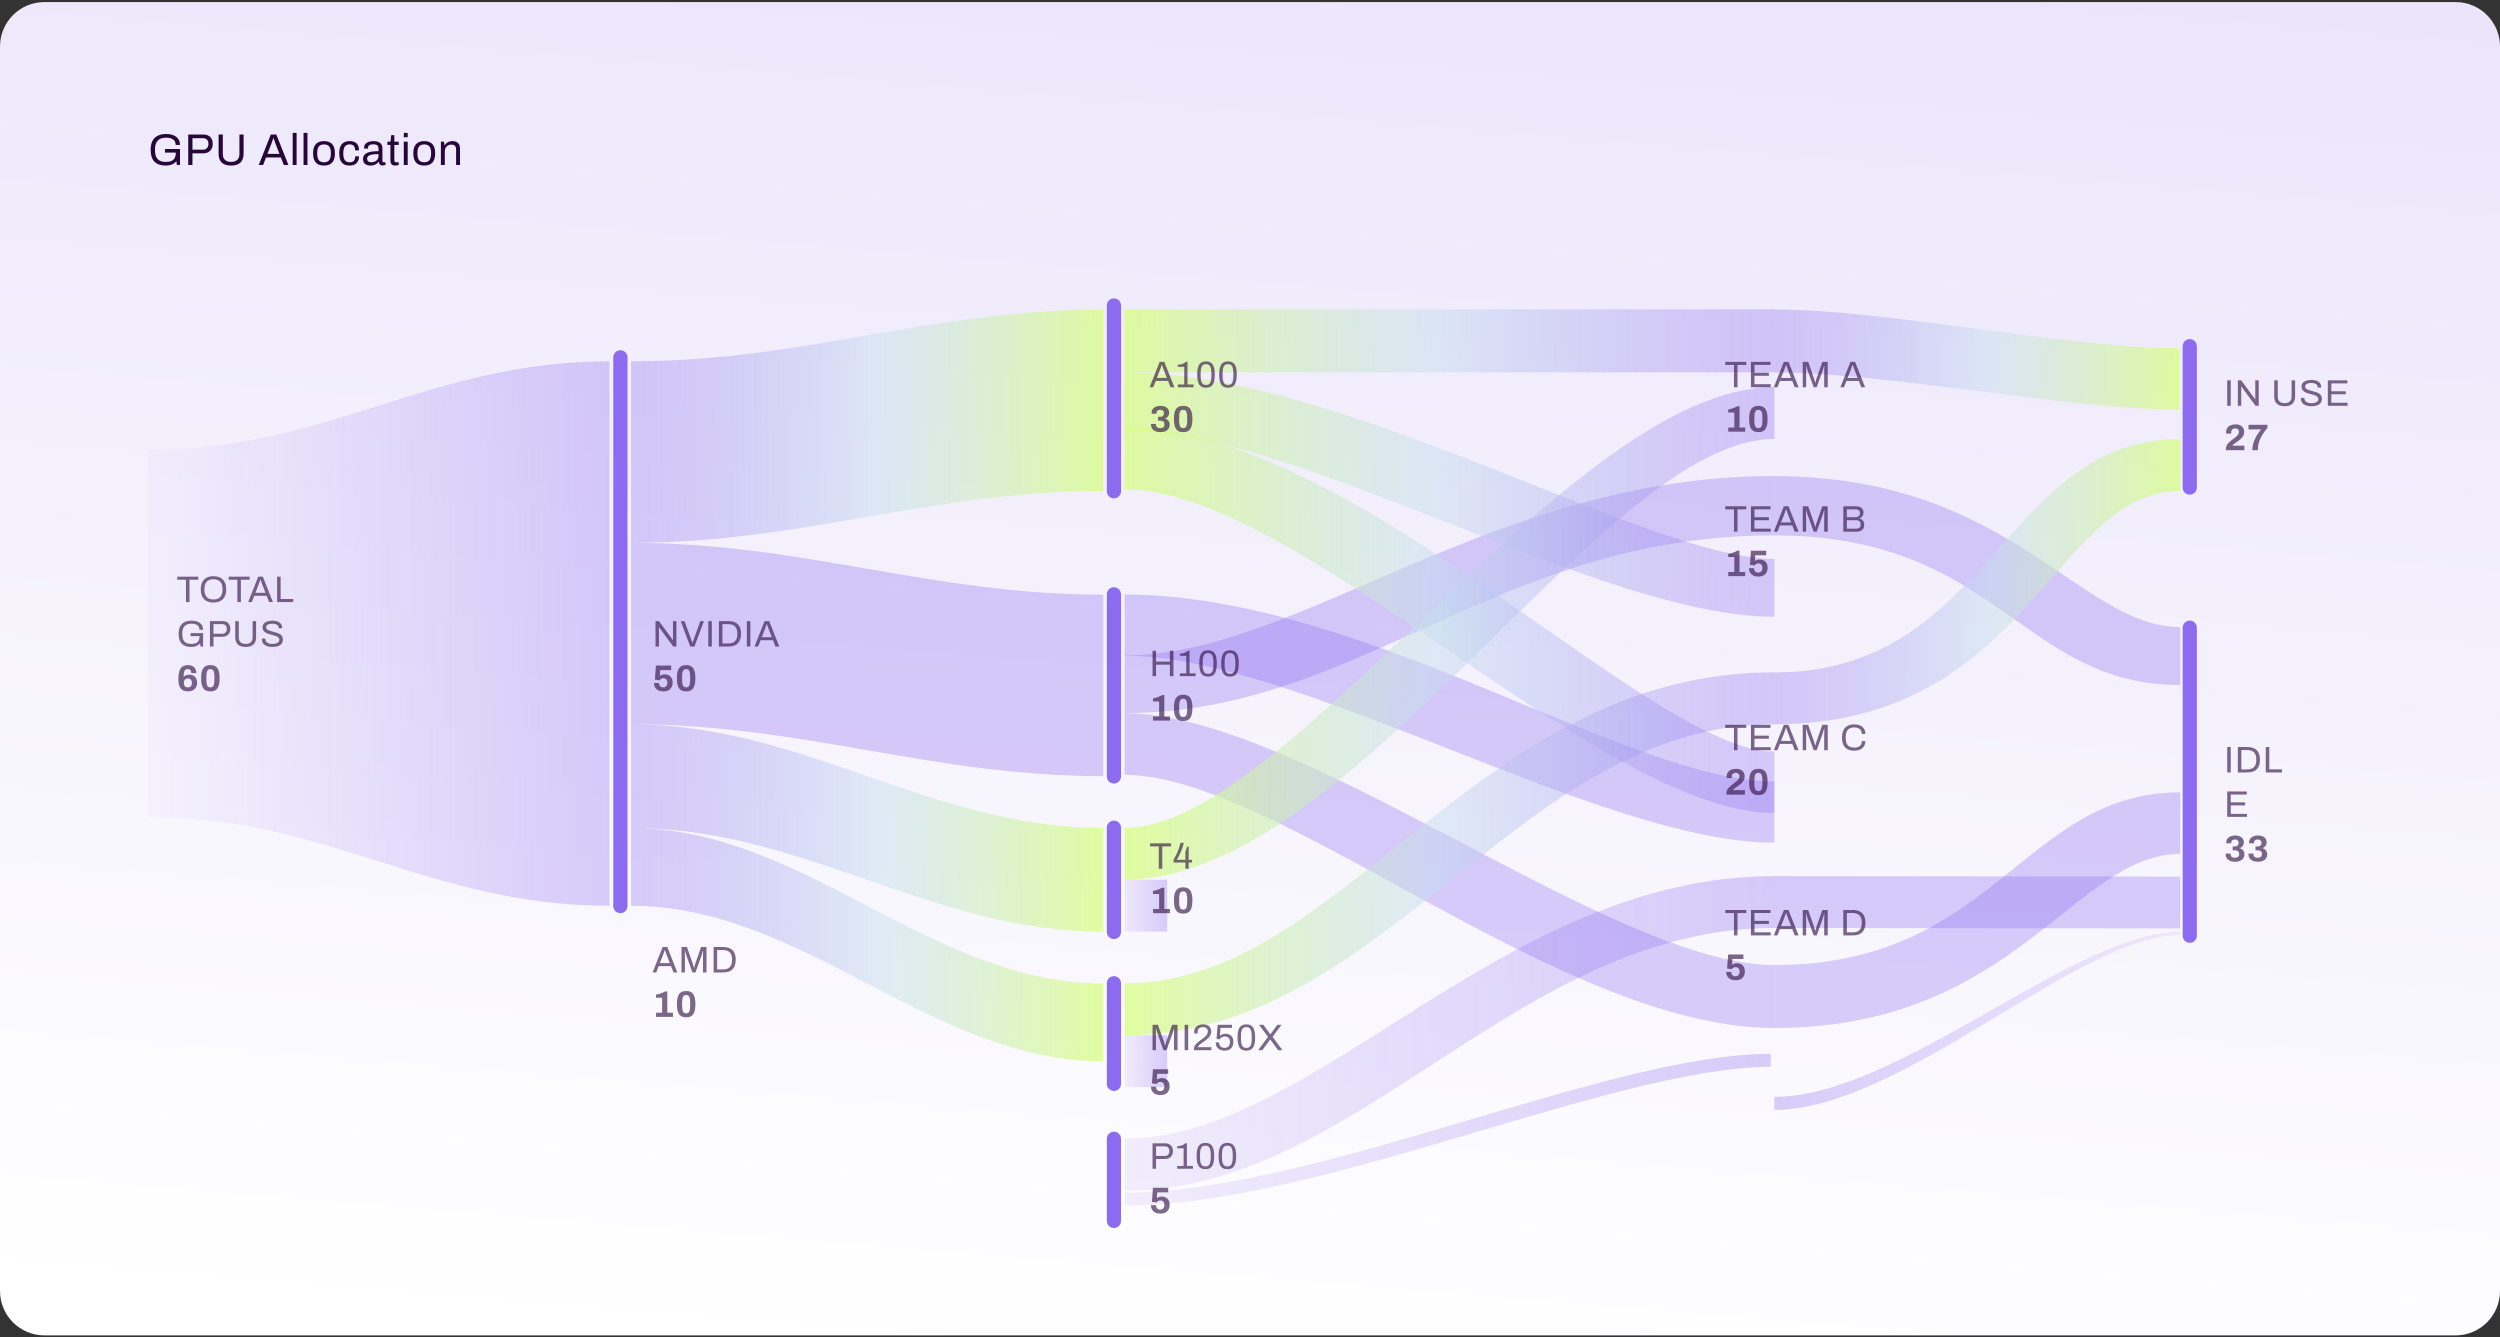 <svg width="675" height="361" viewBox="0 0 675 361" fill="none" xmlns="http://www.w3.org/2000/svg">
<rect x="0" y="0" width="675" height="361" fill="#333333" stroke="none"/>
<path d="M0 12.558C0 5.93 5.373 0.558 12 0.558H663C669.627 0.558 675 5.93 675 12.558V348.558C675 355.185 669.627 360.558 663 360.558H12C5.373 360.558 0 355.185 0 348.558V12.558Z" fill="url(#paint0_linear_580_10538)"/>
<path d="M44.74 44.702C43.412 44.702 42.4 44.354 41.704 43.658C41.016 42.962 40.672 41.89 40.672 40.442C40.672 39.498 40.832 38.71 41.152 38.078C41.472 37.446 41.944 36.974 42.568 36.662C43.192 36.342 43.952 36.182 44.848 36.182C45.408 36.182 45.916 36.242 46.372 36.362C46.828 36.482 47.22 36.666 47.548 36.914C47.884 37.154 48.14 37.458 48.316 37.826C48.5 38.194 48.592 38.63 48.592 39.134H47.428C47.428 38.782 47.364 38.482 47.236 38.234C47.108 37.978 46.924 37.77 46.684 37.61C46.452 37.45 46.18 37.338 45.868 37.274C45.556 37.202 45.224 37.166 44.872 37.166C44.392 37.166 43.964 37.226 43.588 37.346C43.212 37.466 42.896 37.654 42.64 37.91C42.384 38.166 42.188 38.494 42.052 38.894C41.916 39.294 41.848 39.77 41.848 40.322V40.574C41.848 41.318 41.96 41.922 42.184 42.386C42.416 42.85 42.748 43.19 43.18 43.406C43.612 43.614 44.132 43.718 44.74 43.718C45.356 43.718 45.864 43.634 46.264 43.466C46.664 43.29 46.96 43.026 47.152 42.674C47.352 42.322 47.452 41.878 47.452 41.342V41.198H44.548V40.226H48.604V44.558H47.74L47.62 43.514C47.404 43.794 47.148 44.022 46.852 44.198C46.556 44.374 46.228 44.502 45.868 44.582C45.516 44.662 45.14 44.702 44.74 44.702ZM50.823 44.558V36.326H54.891C55.459 36.326 55.931 36.434 56.307 36.65C56.683 36.858 56.963 37.15 57.147 37.526C57.339 37.902 57.435 38.338 57.435 38.834C57.435 39.338 57.331 39.786 57.123 40.178C56.915 40.562 56.619 40.862 56.235 41.078C55.859 41.294 55.407 41.402 54.879 41.402H51.963V44.558H50.823ZM51.963 40.418H54.807C55.255 40.418 55.611 40.278 55.875 39.998C56.147 39.718 56.283 39.334 56.283 38.846C56.283 38.518 56.227 38.242 56.115 38.018C56.003 37.794 55.839 37.622 55.623 37.502C55.407 37.374 55.135 37.31 54.807 37.31H51.963V40.418ZM62.379 44.702C61.683 44.702 61.083 44.59 60.579 44.366C60.075 44.142 59.687 43.79 59.415 43.31C59.151 42.822 59.019 42.198 59.019 41.438V36.326H60.159V41.558C60.159 42.278 60.351 42.818 60.735 43.178C61.127 43.538 61.675 43.718 62.379 43.718C63.091 43.718 63.647 43.538 64.047 43.178C64.447 42.818 64.647 42.278 64.647 41.558V36.326H65.775V41.438C65.775 42.198 65.639 42.822 65.367 43.31C65.095 43.79 64.703 44.142 64.191 44.366C63.687 44.59 63.083 44.702 62.379 44.702ZM69.86 44.558L73.112 36.326H74.612L77.876 44.558H76.64L75.836 42.518H71.828L71.036 44.558H69.86ZM72.2 41.546H75.452L74.456 38.966C74.432 38.894 74.396 38.794 74.348 38.666C74.3 38.538 74.248 38.398 74.192 38.246C74.136 38.086 74.08 37.926 74.024 37.766C73.968 37.598 73.916 37.446 73.868 37.31H73.796C73.74 37.47 73.676 37.654 73.604 37.862C73.532 38.07 73.46 38.274 73.388 38.474C73.316 38.666 73.256 38.83 73.208 38.966L72.2 41.546ZM79.024 44.558V35.882H80.08V44.558H79.024ZM81.959 44.558V35.882H83.015V44.558H81.959ZM87.487 44.702C86.847 44.702 86.307 44.586 85.867 44.354C85.435 44.114 85.103 43.75 84.871 43.262C84.647 42.774 84.535 42.154 84.535 41.402C84.535 40.642 84.647 40.022 84.871 39.542C85.103 39.054 85.435 38.694 85.867 38.462C86.307 38.222 86.847 38.102 87.487 38.102C88.127 38.102 88.663 38.222 89.095 38.462C89.535 38.694 89.867 39.054 90.091 39.542C90.315 40.022 90.427 40.642 90.427 41.402C90.427 42.154 90.315 42.774 90.091 43.262C89.867 43.75 89.535 44.114 89.095 44.354C88.663 44.586 88.127 44.702 87.487 44.702ZM87.487 43.814C87.895 43.814 88.235 43.734 88.507 43.574C88.779 43.414 88.983 43.166 89.119 42.83C89.263 42.486 89.335 42.054 89.335 41.534V41.27C89.335 40.742 89.263 40.31 89.119 39.974C88.983 39.638 88.779 39.39 88.507 39.23C88.235 39.07 87.895 38.99 87.487 38.99C87.079 38.99 86.735 39.07 86.455 39.23C86.183 39.39 85.979 39.638 85.843 39.974C85.707 40.31 85.639 40.742 85.639 41.27V41.534C85.639 42.054 85.707 42.486 85.843 42.83C85.979 43.166 86.183 43.414 86.455 43.574C86.735 43.734 87.079 43.814 87.487 43.814ZM94.379 44.702C93.77 44.702 93.258 44.586 92.843 44.354C92.434 44.114 92.123 43.75 91.906 43.262C91.698 42.766 91.594 42.146 91.594 41.402C91.594 40.658 91.698 40.042 91.906 39.554C92.123 39.066 92.439 38.702 92.855 38.462C93.278 38.222 93.799 38.102 94.415 38.102C94.847 38.102 95.219 38.158 95.531 38.27C95.85 38.382 96.115 38.546 96.323 38.762C96.531 38.978 96.683 39.238 96.778 39.542C96.882 39.846 96.934 40.194 96.934 40.586H95.867C95.867 40.218 95.814 39.918 95.71 39.686C95.615 39.446 95.459 39.27 95.243 39.158C95.026 39.038 94.743 38.978 94.391 38.978C94.038 38.978 93.734 39.058 93.478 39.218C93.222 39.37 93.026 39.614 92.891 39.95C92.754 40.286 92.686 40.73 92.686 41.282V41.534C92.686 42.054 92.751 42.486 92.879 42.83C93.014 43.174 93.21 43.426 93.466 43.586C93.722 43.746 94.034 43.826 94.403 43.826C94.763 43.826 95.05 43.762 95.266 43.634C95.49 43.506 95.65 43.322 95.746 43.082C95.85 42.842 95.903 42.554 95.903 42.218H96.934C96.934 42.57 96.882 42.898 96.778 43.202C96.683 43.506 96.531 43.77 96.323 43.994C96.115 44.218 95.85 44.394 95.531 44.522C95.21 44.642 94.826 44.702 94.379 44.702ZM100.025 44.702C99.793 44.702 99.561 44.674 99.329 44.618C99.097 44.562 98.881 44.47 98.681 44.342C98.481 44.214 98.321 44.038 98.201 43.814C98.081 43.582 98.021 43.294 98.021 42.95C98.021 42.518 98.125 42.162 98.333 41.882C98.541 41.602 98.829 41.386 99.197 41.234C99.573 41.074 100.017 40.966 100.529 40.91C101.041 40.846 101.597 40.814 102.197 40.814V40.094C102.197 39.862 102.157 39.662 102.077 39.494C101.997 39.326 101.853 39.198 101.645 39.11C101.445 39.014 101.157 38.966 100.781 38.966C100.421 38.966 100.133 39.014 99.917 39.11C99.709 39.198 99.561 39.314 99.473 39.458C99.393 39.602 99.353 39.762 99.353 39.938V40.118H98.333C98.325 40.078 98.321 40.038 98.321 39.998C98.321 39.958 98.321 39.91 98.321 39.854C98.321 39.47 98.425 39.15 98.633 38.894C98.849 38.63 99.149 38.434 99.533 38.306C99.917 38.17 100.357 38.102 100.853 38.102C101.381 38.102 101.821 38.178 102.173 38.33C102.533 38.482 102.801 38.698 102.977 38.978C103.161 39.258 103.253 39.594 103.253 39.986V43.406C103.253 43.558 103.289 43.666 103.361 43.73C103.433 43.786 103.521 43.814 103.625 43.814H104.093V44.51C103.981 44.558 103.857 44.598 103.721 44.63C103.585 44.67 103.429 44.69 103.253 44.69C103.045 44.69 102.873 44.646 102.737 44.558C102.601 44.478 102.497 44.366 102.425 44.222C102.353 44.07 102.305 43.902 102.281 43.718H102.197C102.053 43.918 101.869 44.094 101.645 44.246C101.429 44.39 101.185 44.502 100.913 44.582C100.641 44.662 100.345 44.702 100.025 44.702ZM100.289 43.814C100.545 43.814 100.785 43.774 101.009 43.694C101.241 43.614 101.445 43.502 101.621 43.358C101.797 43.206 101.937 43.026 102.041 42.818C102.145 42.61 102.197 42.382 102.197 42.134V41.606C101.549 41.606 100.997 41.642 100.541 41.714C100.085 41.786 99.733 41.914 99.485 42.098C99.245 42.282 99.125 42.542 99.125 42.878C99.125 43.094 99.173 43.27 99.269 43.406C99.365 43.542 99.501 43.646 99.677 43.718C99.853 43.782 100.057 43.814 100.289 43.814ZM106.696 44.702C106.368 44.702 106.112 44.642 105.928 44.522C105.744 44.394 105.612 44.23 105.532 44.03C105.452 43.822 105.412 43.602 105.412 43.37V39.134H104.596V38.246H105.436L105.628 36.482H106.468V38.246H107.656V39.134H106.468V43.214C106.468 43.414 106.504 43.566 106.576 43.67C106.648 43.766 106.784 43.814 106.984 43.814H107.656V44.51C107.576 44.55 107.48 44.582 107.368 44.606C107.256 44.63 107.14 44.65 107.02 44.666C106.908 44.69 106.8 44.702 106.696 44.702ZM109.023 37.058V35.882H110.079V37.058H109.023ZM109.023 44.558V38.246H110.079V44.558H109.023ZM114.55 44.702C113.91 44.702 113.37 44.586 112.93 44.354C112.498 44.114 112.166 43.75 111.934 43.262C111.71 42.774 111.598 42.154 111.598 41.402C111.598 40.642 111.71 40.022 111.934 39.542C112.166 39.054 112.498 38.694 112.93 38.462C113.37 38.222 113.91 38.102 114.55 38.102C115.19 38.102 115.726 38.222 116.158 38.462C116.598 38.694 116.93 39.054 117.154 39.542C117.378 40.022 117.49 40.642 117.49 41.402C117.49 42.154 117.378 42.774 117.154 43.262C116.93 43.75 116.598 44.114 116.158 44.354C115.726 44.586 115.19 44.702 114.55 44.702ZM114.55 43.814C114.958 43.814 115.298 43.734 115.57 43.574C115.842 43.414 116.046 43.166 116.182 42.83C116.326 42.486 116.398 42.054 116.398 41.534V41.27C116.398 40.742 116.326 40.31 116.182 39.974C116.046 39.638 115.842 39.39 115.57 39.23C115.298 39.07 114.958 38.99 114.55 38.99C114.142 38.99 113.798 39.07 113.518 39.23C113.246 39.39 113.042 39.638 112.906 39.974C112.77 40.31 112.702 40.742 112.702 41.27V41.534C112.702 42.054 112.77 42.486 112.906 42.83C113.042 43.166 113.246 43.414 113.518 43.574C113.798 43.734 114.142 43.814 114.55 43.814ZM119.042 44.558V38.246H119.894L119.99 39.194H120.074C120.242 38.938 120.43 38.73 120.638 38.57C120.854 38.41 121.09 38.294 121.346 38.222C121.61 38.142 121.89 38.102 122.186 38.102C122.586 38.102 122.934 38.17 123.23 38.306C123.534 38.442 123.77 38.662 123.938 38.966C124.114 39.27 124.202 39.682 124.202 40.202V44.558H123.146V40.346C123.146 40.082 123.11 39.866 123.038 39.698C122.974 39.53 122.882 39.398 122.762 39.302C122.65 39.206 122.51 39.138 122.342 39.098C122.182 39.058 122.002 39.038 121.802 39.038C121.506 39.038 121.226 39.11 120.962 39.254C120.698 39.398 120.486 39.606 120.326 39.878C120.174 40.15 120.098 40.474 120.098 40.85V44.558H119.042Z" fill="#270639"/>
<path d="M40 121.489C88.639 121.489 115.91 97.558 164.549 97.558V244.558C115.91 244.558 88.639 220.626 40 220.626V121.489Z" fill="url(#paint1_linear_580_10538)"/>
<path d="M170.379 97.558C217.011 97.558 251.251 83.558 297.883 83.558V132.558C251.251 132.558 217.011 146.558 170.379 146.558V97.558Z" fill="url(#paint2_linear_580_10538)"/>
<path d="M170.379 146.558C217.011 146.558 251.251 160.558 297.883 160.558V209.558C251.251 209.558 217.011 195.558 170.379 195.558V146.558Z" fill="url(#paint3_linear_580_10538)"/>
<path d="M170.379 195.558C217.011 195.558 251.251 223.558 297.883 223.558V251.558C251.251 251.558 217.011 223.558 170.379 223.558V195.558Z" fill="url(#paint4_linear_580_10538)"/>
<path d="M170.379 223.558C217.011 223.558 251.251 265.558 297.883 265.558V286.558C251.251 286.558 217.011 244.558 170.379 244.558V223.558Z" fill="url(#paint5_linear_580_10538)"/>
<path d="M167.503 95.058C168.285 95.058 168.92 95.692 168.921 96.475V244.641C168.92 245.423 168.285 246.058 167.503 246.058C166.72 246.058 166.086 245.423 166.086 244.641V96.475C166.086 95.692 166.72 95.058 167.503 95.058Z" fill="#8C6BEF" stroke="#8C6BEF"/>
<path d="M300.758 81.058C301.541 81.058 302.176 81.692 302.176 82.475V132.641C302.176 133.423 301.541 134.058 300.758 134.058C299.976 134.058 299.341 133.423 299.341 132.641V82.475C299.341 81.692 299.976 81.058 300.758 81.058Z" fill="#8C6BEF" stroke="#8C6BEF"/>
<path d="M303.634 83.527C350.651 83.527 432.055 83.527 479.071 83.527V100.526C432.055 100.526 350.651 100.527 303.634 100.527V83.527Z" fill="url(#paint6_linear_580_10538)"/>
<path d="M479.069 83.558C509.492 83.558 557.935 94.01 588.358 94.01V110.558C557.935 110.558 509.492 100.558 479.069 100.558L479.069 83.558Z" fill="url(#paint7_linear_580_10538)"/>
<path d="M479.069 236.558C511.374 236.558 556.366 236.683 588.67 236.683V250.683C556.366 250.683 511.374 250.558 479.069 250.558V236.558Z" fill="url(#paint8_linear_580_10538)"/>
<path d="M303.634 160.527C368.131 160.527 439.298 210.994 479.071 210.994V227.527C432.055 227.527 350.651 177.059 303.634 177.059V160.527Z" fill="url(#paint9_linear_580_10538)"/>
<path d="M303.634 176.959C350.651 176.959 402.75 128.527 479.071 128.527V144.558C403.914 144.558 367.056 192.527 303.634 192.527V176.959Z" fill="url(#paint10_linear_580_10538)"/>
<path d="M479.069 144.558C539.478 144.558 545.723 184.951 588.67 184.951V169.308C561.466 169.308 542.954 128.558 479.069 128.558V144.558Z" fill="url(#paint11_linear_580_10538)"/>
<path d="M303.634 192.558C351.469 192.558 434.998 260.558 479.071 260.558V277.558C421.024 277.558 344.929 209.207 303.634 209.207V192.558Z" fill="url(#paint12_linear_580_10538)"/>
<path d="M479.069 277.558C544.027 277.558 560.071 230.558 588.67 230.558V213.933C546.26 213.933 538.659 260.558 479.069 260.558V277.558Z" fill="url(#paint13_linear_580_10538)"/>
<path d="M303.634 100.527C363.293 100.527 444.673 150.895 479.071 150.895V166.527C432.055 166.527 350.651 116.158 303.634 116.158V100.527Z" fill="url(#paint14_linear_580_10538)"/>
<path d="M303.634 115.527C365.981 115.527 445.505 202.922 479.071 202.922V219.527C432.055 219.527 350.651 132.132 303.634 132.132V115.527Z" fill="url(#paint15_linear_580_10538)"/>
<path d="M300.758 159.058C301.541 159.058 302.176 159.692 302.176 160.475V209.641C302.176 210.423 301.541 211.058 300.758 211.058C299.976 211.058 299.341 210.423 299.341 209.641V160.475C299.341 159.692 299.976 159.058 300.758 159.058Z" fill="#8C6BEF" stroke="#8C6BEF"/>
<path d="M591.235 168.058C592.018 168.058 592.653 168.692 592.653 169.475V252.641C592.653 253.423 592.018 254.058 591.235 254.058C590.453 254.058 589.819 253.423 589.818 252.641V169.475C589.819 168.692 590.453 168.058 591.235 168.058Z" fill="#8C6BEF" stroke="#8C6BEF"/>
<path d="M591.235 92.058C592.018 92.058 592.653 92.692 592.653 93.475V131.641C592.653 132.423 592.018 133.058 591.235 133.058C590.453 133.058 589.819 132.423 589.818 131.641V93.475C589.819 92.692 590.453 92.058 591.235 92.058Z" fill="#8C6BEF" stroke="#8C6BEF"/>
<path d="M300.758 222.058C301.541 222.058 302.176 222.692 302.176 223.475V251.641C302.176 252.423 301.541 253.058 300.758 253.058C299.976 253.058 299.341 252.423 299.341 251.641V223.475C299.341 222.692 299.976 222.058 300.758 222.058Z" fill="#8C6BEF" stroke="#8C6BEF"/>
<path d="M300.758 264.058C301.541 264.058 302.176 264.692 302.176 265.475V292.641C302.176 293.423 301.541 294.058 300.758 294.058C299.976 294.058 299.341 293.423 299.341 292.641V265.475C299.341 264.692 299.976 264.058 300.758 264.058Z" fill="#8C6BEF" stroke="#8C6BEF"/>
<path d="M300.758 306.058C301.541 306.058 302.176 306.692 302.176 307.475V329.641C302.176 330.423 301.541 331.058 300.758 331.058C299.976 331.058 299.341 330.423 299.341 329.641V307.475C299.341 306.692 299.976 306.058 300.758 306.058Z" fill="#8C6BEF" stroke="#8C6BEF"/>
<path d="M303.635 223.527C348.245 223.527 423.712 104.527 479.072 104.527V118.527C432.849 118.527 365.444 237.527 303.635 237.527V223.527Z" fill="url(#paint16_linear_580_10538)"/>
<path d="M303.635 237.527H315.139V251.527H303.635V237.527Z" fill="url(#paint17_linear_580_10538)"/>
<path d="M303.635 265.527C362.756 265.527 398.451 181.527 479.072 181.527V195.527C409.738 195.527 374.495 279.527 303.635 279.527V265.527Z" fill="url(#paint18_linear_580_10538)"/>
<path d="M479.07 181.556C537.585 181.556 540.892 118.558 588.671 118.558V132.558C554.562 132.558 547.785 195.556 479.07 195.556V181.556Z" fill="url(#paint19_linear_580_10538)"/>
<path d="M303.635 307.43C355.004 307.43 405.446 236.558 479.079 236.558L479.072 250.558C409.738 250.558 366.318 321.527 303.635 321.527V307.43Z" fill="url(#paint20_linear_580_10538)"/>
<path d="M303.635 322C355.045 322 434.146 284.527 478.113 284.527V288.053C435.956 288.053 356.18 325.527 303.635 325.527V322Z" fill="url(#paint21_linear_580_10538)"/>
<path d="M479.07 296.145C512.618 296.145 559.98 251.558 588.671 251.558V252.47C561.16 252.47 513.359 299.683 479.07 299.683V296.145Z" fill="url(#paint22_linear_580_10538)"/>
<path d="M303.635 279.527C307.992 279.527 310.782 279.527 315.139 279.527V293.527C310.782 293.527 307.992 293.527 303.635 293.527V279.527Z" fill="url(#paint23_linear_580_10538)"/>
<path opacity="0.6" d="M50.209 162.558V156.528H47.859V155.698H53.529V156.528H51.159V162.558H50.209ZM57.639 162.678C56.926 162.678 56.313 162.548 55.8 162.288C55.293 162.028 54.9 161.635 54.62 161.108C54.346 160.581 54.209 159.921 54.209 159.128C54.209 158.328 54.346 157.668 54.62 157.148C54.9 156.621 55.293 156.228 55.8 155.968C56.313 155.708 56.926 155.578 57.639 155.578C58.353 155.578 58.963 155.708 59.469 155.968C59.983 156.228 60.376 156.621 60.65 157.148C60.929 157.668 61.069 158.328 61.069 159.128C61.069 159.921 60.929 160.581 60.65 161.108C60.376 161.635 59.983 162.028 59.469 162.288C58.963 162.548 58.353 162.678 57.639 162.678ZM57.639 161.858C58.013 161.858 58.349 161.808 58.65 161.708C58.956 161.608 59.213 161.451 59.419 161.238C59.633 161.018 59.796 160.745 59.91 160.418C60.023 160.085 60.08 159.691 60.08 159.238V159.028C60.08 158.568 60.023 158.175 59.91 157.848C59.796 157.515 59.633 157.241 59.419 157.028C59.213 156.808 58.956 156.648 58.65 156.548C58.349 156.448 58.013 156.398 57.639 156.398C57.26 156.398 56.919 156.448 56.62 156.548C56.319 156.648 56.063 156.808 55.849 157.028C55.636 157.241 55.473 157.515 55.359 157.848C55.253 158.175 55.2 158.568 55.2 159.028V159.238C55.2 159.691 55.253 160.085 55.359 160.418C55.473 160.745 55.636 161.018 55.849 161.238C56.063 161.451 56.319 161.608 56.62 161.708C56.919 161.808 57.26 161.858 57.639 161.858ZM64.086 162.558V156.528H61.736V155.698H67.406V156.528H65.036V162.558H64.086ZM67.011 162.558L69.721 155.698H70.971L73.691 162.558H72.661L71.991 160.858H68.651L67.991 162.558H67.011ZM68.961 160.048H71.671L70.841 157.898C70.821 157.838 70.791 157.755 70.751 157.648C70.711 157.541 70.668 157.425 70.621 157.298C70.575 157.165 70.528 157.031 70.481 156.898C70.435 156.758 70.391 156.631 70.351 156.518H70.291C70.245 156.651 70.191 156.805 70.131 156.978C70.071 157.151 70.011 157.321 69.951 157.488C69.891 157.648 69.841 157.785 69.801 157.898L68.961 160.048ZM74.818 162.558V155.698H75.768V161.728H79.178V162.558H74.818ZM51.619 174.678C50.513 174.678 49.669 174.388 49.089 173.808C48.516 173.228 48.229 172.335 48.229 171.128C48.229 170.341 48.363 169.685 48.629 169.158C48.896 168.631 49.289 168.238 49.809 167.978C50.329 167.711 50.963 167.578 51.709 167.578C52.176 167.578 52.599 167.628 52.979 167.728C53.359 167.828 53.686 167.981 53.959 168.188C54.239 168.388 54.453 168.641 54.599 168.948C54.753 169.255 54.829 169.618 54.829 170.038H53.859C53.859 169.745 53.806 169.495 53.699 169.288C53.593 169.075 53.439 168.901 53.239 168.768C53.046 168.635 52.819 168.541 52.559 168.488C52.299 168.428 52.023 168.398 51.729 168.398C51.329 168.398 50.973 168.448 50.659 168.548C50.346 168.648 50.083 168.805 49.869 169.018C49.656 169.231 49.493 169.505 49.379 169.838C49.266 170.171 49.209 170.568 49.209 171.028V171.238C49.209 171.858 49.303 172.361 49.489 172.748C49.683 173.135 49.959 173.418 50.319 173.598C50.679 173.771 51.113 173.858 51.619 173.858C52.133 173.858 52.556 173.788 52.889 173.648C53.223 173.501 53.469 173.281 53.629 172.988C53.796 172.695 53.879 172.325 53.879 171.878V171.758H51.459V170.948H54.839V174.558H54.119L54.019 173.688C53.839 173.921 53.626 174.111 53.379 174.258C53.133 174.405 52.859 174.511 52.559 174.578C52.266 174.645 51.953 174.678 51.619 174.678ZM56.688 174.558V167.698H60.078C60.552 167.698 60.945 167.788 61.258 167.968C61.572 168.141 61.805 168.385 61.958 168.698C62.118 169.011 62.198 169.375 62.198 169.788C62.198 170.208 62.112 170.581 61.938 170.908C61.765 171.228 61.518 171.478 61.198 171.658C60.885 171.838 60.508 171.928 60.068 171.928H57.638V174.558H56.688ZM57.638 171.108H60.008C60.382 171.108 60.678 170.991 60.898 170.758C61.125 170.525 61.238 170.205 61.238 169.798C61.238 169.525 61.192 169.295 61.098 169.108C61.005 168.921 60.868 168.778 60.688 168.678C60.508 168.571 60.282 168.518 60.008 168.518H57.638V171.108ZM66.319 174.678C65.739 174.678 65.239 174.585 64.819 174.398C64.399 174.211 64.076 173.918 63.849 173.518C63.629 173.111 63.519 172.591 63.519 171.958V167.698H64.469V172.058C64.469 172.658 64.629 173.108 64.949 173.408C65.275 173.708 65.732 173.858 66.319 173.858C66.912 173.858 67.376 173.708 67.709 173.408C68.042 173.108 68.209 172.658 68.209 172.058V167.698H69.149V171.958C69.149 172.591 69.035 173.111 68.809 173.518C68.582 173.918 68.255 174.211 67.829 174.398C67.409 174.585 66.906 174.678 66.319 174.678ZM73.573 174.678C73.2 174.678 72.84 174.641 72.493 174.568C72.153 174.495 71.85 174.378 71.583 174.218C71.317 174.051 71.103 173.838 70.943 173.578C70.79 173.318 70.713 172.998 70.713 172.618C70.713 172.585 70.713 172.551 70.713 172.518C70.72 172.485 70.723 172.451 70.723 172.418H71.683C71.683 172.438 71.68 172.471 71.673 172.518C71.673 172.558 71.673 172.595 71.673 172.628C71.673 172.895 71.753 173.121 71.913 173.308C72.073 173.495 72.293 173.635 72.573 173.728C72.86 173.815 73.183 173.858 73.543 173.858C73.703 173.858 73.87 173.848 74.043 173.828C74.223 173.808 74.393 173.775 74.553 173.728C74.72 173.675 74.867 173.608 74.993 173.528C75.127 173.441 75.23 173.338 75.303 173.218C75.383 173.091 75.423 172.938 75.423 172.758C75.423 172.531 75.357 172.345 75.223 172.198C75.097 172.045 74.927 171.921 74.713 171.828C74.5 171.728 74.257 171.641 73.983 171.568C73.717 171.488 73.44 171.411 73.153 171.338C72.867 171.265 72.587 171.181 72.313 171.088C72.047 170.988 71.807 170.868 71.593 170.728C71.38 170.581 71.207 170.401 71.073 170.188C70.947 169.975 70.883 169.715 70.883 169.408C70.883 169.121 70.94 168.865 71.053 168.638C71.173 168.411 71.347 168.221 71.573 168.068C71.807 167.908 72.093 167.788 72.433 167.708C72.773 167.621 73.163 167.578 73.603 167.578C73.963 167.578 74.297 167.618 74.603 167.698C74.917 167.771 75.19 167.888 75.423 168.048C75.663 168.201 75.85 168.398 75.983 168.638C76.117 168.878 76.183 169.168 76.183 169.508V169.628H75.243V169.478C75.243 169.251 75.173 169.058 75.033 168.898C74.893 168.738 74.7 168.615 74.453 168.528C74.213 168.441 73.94 168.398 73.633 168.398C73.233 168.398 72.9 168.438 72.633 168.518C72.367 168.591 72.167 168.701 72.033 168.848C71.907 168.988 71.843 169.148 71.843 169.328C71.843 169.535 71.907 169.708 72.033 169.848C72.167 169.988 72.34 170.105 72.553 170.198C72.767 170.285 73.01 170.365 73.283 170.438C73.557 170.511 73.833 170.588 74.113 170.668C74.4 170.741 74.677 170.828 74.943 170.928C75.217 171.021 75.46 171.141 75.673 171.288C75.893 171.428 76.067 171.608 76.193 171.828C76.32 172.041 76.383 172.305 76.383 172.618C76.383 173.105 76.263 173.501 76.023 173.808C75.783 174.108 75.453 174.328 75.033 174.468C74.613 174.608 74.127 174.678 73.573 174.678ZM50.779 186.678C50.359 186.678 49.986 186.618 49.659 186.498C49.339 186.378 49.066 186.188 48.839 185.928C48.613 185.668 48.443 185.325 48.329 184.898C48.216 184.465 48.159 183.938 48.159 183.318C48.159 182.618 48.216 182.028 48.329 181.548C48.443 181.068 48.606 180.685 48.819 180.398C49.039 180.105 49.309 179.895 49.629 179.768C49.949 179.641 50.319 179.578 50.739 179.578C51.246 179.578 51.666 179.671 51.999 179.858C52.339 180.045 52.589 180.301 52.749 180.628C52.916 180.948 52.999 181.321 52.999 181.748H51.649C51.649 181.515 51.616 181.318 51.549 181.158C51.483 180.991 51.379 180.865 51.239 180.778C51.099 180.691 50.923 180.648 50.709 180.648C50.396 180.648 50.156 180.731 49.989 180.898C49.829 181.058 49.719 181.295 49.659 181.608C49.606 181.921 49.576 182.301 49.569 182.748C49.636 182.681 49.736 182.601 49.869 182.508C50.009 182.415 50.183 182.335 50.389 182.268C50.596 182.195 50.819 182.158 51.059 182.158C51.533 182.158 51.929 182.255 52.249 182.448C52.576 182.635 52.819 182.895 52.979 183.228C53.139 183.561 53.219 183.948 53.219 184.388C53.219 184.861 53.113 185.271 52.899 185.618C52.693 185.958 52.406 186.221 52.039 186.408C51.679 186.588 51.259 186.678 50.779 186.678ZM50.729 185.598C50.976 185.598 51.179 185.548 51.339 185.448C51.499 185.341 51.619 185.198 51.699 185.018C51.779 184.831 51.819 184.625 51.819 184.398C51.819 184.158 51.779 183.948 51.699 183.768C51.619 183.588 51.499 183.448 51.339 183.348C51.179 183.241 50.976 183.188 50.729 183.188C50.489 183.188 50.286 183.241 50.119 183.348C49.959 183.448 49.839 183.588 49.759 183.768C49.679 183.948 49.639 184.158 49.639 184.398C49.639 184.631 49.679 184.841 49.759 185.028C49.839 185.208 49.959 185.348 50.119 185.448C50.286 185.548 50.489 185.598 50.729 185.598ZM56.806 186.678C56.393 186.678 56.03 186.618 55.717 186.498C55.403 186.371 55.14 186.171 54.926 185.898C54.72 185.618 54.563 185.251 54.456 184.798C54.356 184.345 54.306 183.788 54.306 183.128C54.306 182.461 54.356 181.905 54.456 181.458C54.563 181.005 54.72 180.638 54.926 180.358C55.14 180.078 55.403 179.878 55.717 179.758C56.03 179.638 56.393 179.578 56.806 179.578C57.227 179.578 57.59 179.638 57.897 179.758C58.203 179.878 58.46 180.078 58.666 180.358C58.88 180.638 59.036 181.005 59.136 181.458C59.243 181.905 59.297 182.461 59.297 183.128C59.297 183.788 59.243 184.345 59.136 184.798C59.036 185.251 58.88 185.618 58.666 185.898C58.46 186.171 58.203 186.371 57.897 186.498C57.59 186.618 57.227 186.678 56.806 186.678ZM56.806 185.598C57.1 185.598 57.323 185.521 57.477 185.368C57.63 185.208 57.736 184.968 57.797 184.648C57.856 184.328 57.886 183.928 57.886 183.448V182.828C57.886 182.341 57.856 181.938 57.797 181.618C57.736 181.291 57.63 181.048 57.477 180.888C57.323 180.728 57.1 180.648 56.806 180.648C56.513 180.648 56.286 180.728 56.127 180.888C55.973 181.048 55.867 181.288 55.806 181.608C55.746 181.921 55.717 182.321 55.717 182.808V183.428C55.717 183.915 55.746 184.321 55.806 184.648C55.867 184.968 55.973 185.208 56.127 185.368C56.286 185.521 56.513 185.598 56.806 185.598Z" fill="#270639"/>
<path opacity="0.6" d="M176.992 174.558V167.698H177.912L181.242 172.218C181.275 172.258 181.318 172.318 181.372 172.398C181.425 172.478 181.478 172.558 181.532 172.638C181.585 172.711 181.628 172.778 181.662 172.838H181.702C181.702 172.731 181.702 172.628 181.702 172.528C181.702 172.421 181.702 172.318 181.702 172.218V167.698H182.632V174.558H181.762L178.392 169.958C178.345 169.885 178.275 169.781 178.182 169.648C178.095 169.515 178.022 169.408 177.962 169.328H177.912C177.912 169.435 177.912 169.541 177.912 169.648C177.912 169.748 177.912 169.851 177.912 169.958V174.558H176.992ZM186.355 174.558L183.795 167.698H184.825L186.585 172.558C186.625 172.651 186.665 172.758 186.705 172.878C186.745 172.998 186.785 173.115 186.825 173.228C186.865 173.341 186.902 173.441 186.935 173.528H186.995C187.022 173.448 187.055 173.351 187.095 173.238C187.135 173.125 187.175 173.011 187.215 172.898C187.255 172.778 187.295 172.665 187.335 172.558L189.075 167.698H190.075L187.505 174.558H186.355ZM191.239 174.558V167.698H192.189V174.558H191.239ZM194.105 174.558V167.698H196.665C197.385 167.698 197.999 167.818 198.505 168.058C199.012 168.298 199.399 168.671 199.665 169.178C199.939 169.678 200.075 170.328 200.075 171.128C200.075 171.915 199.939 172.561 199.665 173.068C199.399 173.575 199.012 173.951 198.505 174.198C197.999 174.438 197.385 174.558 196.665 174.558H194.105ZM195.055 173.738H196.645C197.025 173.738 197.365 173.691 197.665 173.598C197.965 173.498 198.222 173.348 198.435 173.148C198.649 172.948 198.809 172.691 198.915 172.378C199.029 172.058 199.085 171.678 199.085 171.238V171.038C199.085 170.585 199.029 170.201 198.915 169.888C198.809 169.568 198.649 169.308 198.435 169.108C198.229 168.908 197.975 168.761 197.675 168.668C197.375 168.568 197.032 168.518 196.645 168.518H195.055V173.738ZM201.649 174.558V167.698H202.599V174.558H201.649ZM203.725 174.558L206.435 167.698H207.685L210.405 174.558H209.375L208.705 172.858H205.365L204.705 174.558H203.725ZM205.675 172.048H208.385L207.555 169.898C207.535 169.838 207.505 169.755 207.465 169.648C207.425 169.541 207.382 169.425 207.335 169.298C207.288 169.165 207.242 169.031 207.195 168.898C207.148 168.758 207.105 168.631 207.065 168.518H207.005C206.958 168.651 206.905 168.805 206.845 168.978C206.785 169.151 206.725 169.321 206.665 169.488C206.605 169.648 206.555 169.785 206.515 169.898L205.675 172.048ZM179.122 186.678C178.602 186.678 178.148 186.588 177.762 186.408C177.382 186.221 177.088 185.958 176.882 185.618C176.675 185.278 176.572 184.875 176.572 184.408H177.942C177.942 184.641 177.985 184.851 178.072 185.038C178.165 185.218 178.298 185.358 178.472 185.458C178.645 185.551 178.848 185.598 179.082 185.598C179.308 185.598 179.502 185.548 179.662 185.448C179.828 185.348 179.958 185.205 180.052 185.018C180.145 184.825 180.192 184.588 180.192 184.308C180.192 184.048 180.145 183.831 180.052 183.658C179.965 183.478 179.838 183.345 179.672 183.258C179.512 183.165 179.322 183.118 179.102 183.118C178.928 183.118 178.775 183.148 178.642 183.208C178.515 183.261 178.405 183.328 178.312 183.408C178.218 183.488 178.138 183.575 178.072 183.668L176.822 183.508L177.102 179.698H181.222V180.928H178.262L178.152 182.478C178.225 182.425 178.322 182.368 178.442 182.308C178.562 182.248 178.708 182.195 178.882 182.148C179.062 182.095 179.268 182.068 179.502 182.068C179.902 182.068 180.258 182.151 180.572 182.318C180.892 182.485 181.145 182.735 181.332 183.068C181.518 183.395 181.612 183.811 181.612 184.318C181.612 184.805 181.508 185.225 181.302 185.578C181.102 185.931 180.815 186.205 180.442 186.398C180.075 186.585 179.635 186.678 179.122 186.678ZM185.259 186.678C184.846 186.678 184.482 186.618 184.169 186.498C183.856 186.371 183.592 186.171 183.379 185.898C183.172 185.618 183.016 185.251 182.909 184.798C182.809 184.345 182.759 183.788 182.759 183.128C182.759 182.461 182.809 181.905 182.909 181.458C183.016 181.005 183.172 180.638 183.379 180.358C183.592 180.078 183.856 179.878 184.169 179.758C184.482 179.638 184.846 179.578 185.259 179.578C185.679 179.578 186.042 179.638 186.349 179.758C186.656 179.878 186.912 180.078 187.119 180.358C187.332 180.638 187.489 181.005 187.589 181.458C187.696 181.905 187.749 182.461 187.749 183.128C187.749 183.788 187.696 184.345 187.589 184.798C187.489 185.251 187.332 185.618 187.119 185.898C186.912 186.171 186.656 186.371 186.349 186.498C186.042 186.618 185.679 186.678 185.259 186.678ZM185.259 185.598C185.552 185.598 185.776 185.521 185.929 185.368C186.082 185.208 186.189 184.968 186.249 184.648C186.309 184.328 186.339 183.928 186.339 183.448V182.828C186.339 182.341 186.309 181.938 186.249 181.618C186.189 181.291 186.082 181.048 185.929 180.888C185.776 180.728 185.552 180.648 185.259 180.648C184.966 180.648 184.739 180.728 184.579 180.888C184.426 181.048 184.319 181.288 184.259 181.608C184.199 181.921 184.169 182.321 184.169 182.808V183.428C184.169 183.915 184.199 184.321 184.259 184.648C184.319 184.968 184.426 185.208 184.579 185.368C184.739 185.521 184.966 185.598 185.259 185.598Z" fill="#270639"/>
<path opacity="0.6" d="M310.396 104.558L313.106 97.698H314.356L317.076 104.558H316.046L315.376 102.858H312.036L311.376 104.558H310.396ZM312.346 102.048H315.056L314.226 99.898C314.206 99.838 314.176 99.754 314.136 99.648C314.096 99.541 314.053 99.424 314.006 99.298C313.959 99.165 313.913 99.031 313.866 98.898C313.819 98.758 313.776 98.631 313.736 98.518H313.676C313.629 98.651 313.576 98.805 313.516 98.978C313.456 99.151 313.396 99.321 313.336 99.488C313.276 99.648 313.226 99.784 313.186 99.898L312.346 102.048ZM318.012 104.558V103.808H319.742V99.058H318.002V98.498C318.249 98.478 318.502 98.441 318.762 98.388C319.029 98.335 319.289 98.251 319.542 98.138C319.796 98.018 320.026 97.865 320.232 97.678H320.632V103.808H322.262V104.558H318.012ZM325.627 104.678C325.254 104.678 324.921 104.625 324.627 104.518C324.334 104.405 324.084 104.215 323.877 103.948C323.671 103.675 323.514 103.311 323.407 102.858C323.301 102.398 323.247 101.821 323.247 101.128C323.247 100.435 323.301 99.861 323.407 99.408C323.514 98.948 323.671 98.585 323.877 98.318C324.084 98.044 324.334 97.855 324.627 97.748C324.921 97.635 325.254 97.578 325.627 97.578C326.001 97.578 326.331 97.635 326.617 97.748C326.911 97.855 327.161 98.044 327.367 98.318C327.574 98.585 327.731 98.948 327.837 99.408C327.944 99.861 327.997 100.435 327.997 101.128C327.997 101.821 327.944 102.398 327.837 102.858C327.731 103.311 327.574 103.675 327.367 103.948C327.161 104.215 326.911 104.405 326.617 104.518C326.331 104.625 326.001 104.678 325.627 104.678ZM325.627 103.938C326.007 103.938 326.301 103.841 326.507 103.648C326.721 103.455 326.867 103.168 326.947 102.788C327.034 102.408 327.077 101.935 327.077 101.368V100.908C327.077 100.335 327.034 99.858 326.947 99.478C326.867 99.091 326.721 98.801 326.507 98.608C326.301 98.415 326.007 98.318 325.627 98.318C325.247 98.318 324.951 98.415 324.737 98.608C324.524 98.801 324.374 99.088 324.287 99.468C324.207 99.848 324.167 100.325 324.167 100.898V101.348C324.167 101.915 324.207 102.391 324.287 102.778C324.374 103.165 324.524 103.455 324.737 103.648C324.951 103.841 325.247 103.938 325.627 103.938ZM331.56 104.678C331.186 104.678 330.853 104.625 330.56 104.518C330.266 104.405 330.016 104.215 329.81 103.948C329.603 103.675 329.446 103.311 329.34 102.858C329.233 102.398 329.18 101.821 329.18 101.128C329.18 100.435 329.233 99.861 329.34 99.408C329.446 98.948 329.603 98.585 329.81 98.318C330.016 98.044 330.266 97.855 330.56 97.748C330.853 97.635 331.186 97.578 331.56 97.578C331.933 97.578 332.263 97.635 332.55 97.748C332.843 97.855 333.093 98.044 333.3 98.318C333.506 98.585 333.663 98.948 333.77 99.408C333.876 99.861 333.93 100.435 333.93 101.128C333.93 101.821 333.876 102.398 333.77 102.858C333.663 103.311 333.506 103.675 333.3 103.948C333.093 104.215 332.843 104.405 332.55 104.518C332.263 104.625 331.933 104.678 331.56 104.678ZM331.56 103.938C331.94 103.938 332.233 103.841 332.44 103.648C332.653 103.455 332.8 103.168 332.88 102.788C332.966 102.408 333.01 101.935 333.01 101.368V100.908C333.01 100.335 332.966 99.858 332.88 99.478C332.8 99.091 332.653 98.801 332.44 98.608C332.233 98.415 331.94 98.318 331.56 98.318C331.18 98.318 330.883 98.415 330.67 98.608C330.456 98.801 330.306 99.088 330.22 99.468C330.14 99.848 330.1 100.325 330.1 100.898V101.348C330.1 101.915 330.14 102.391 330.22 102.778C330.306 103.165 330.456 103.455 330.67 103.648C330.883 103.841 331.18 103.938 331.56 103.938ZM313.326 116.678C312.766 116.678 312.296 116.591 311.916 116.418C311.536 116.245 311.249 116.005 311.056 115.698C310.863 115.391 310.766 115.038 310.766 114.638V114.468H312.116V114.658C312.116 114.951 312.213 115.181 312.406 115.348C312.606 115.515 312.893 115.598 313.266 115.598C313.626 115.598 313.906 115.515 314.106 115.348C314.306 115.181 314.406 114.925 314.406 114.578C314.406 114.318 314.353 114.118 314.246 113.978C314.139 113.838 313.999 113.738 313.826 113.678C313.659 113.618 313.476 113.588 313.276 113.588H312.666V112.538H313.266C313.453 112.538 313.619 112.505 313.766 112.438C313.919 112.365 314.039 112.258 314.126 112.118C314.219 111.978 314.266 111.798 314.266 111.578C314.266 111.371 314.223 111.201 314.136 111.068C314.056 110.928 313.939 110.825 313.786 110.758C313.639 110.691 313.469 110.658 313.276 110.658C313.083 110.658 312.906 110.691 312.746 110.758C312.593 110.825 312.473 110.925 312.386 111.058C312.299 111.191 312.256 111.358 312.256 111.558V111.708H310.926V111.458C310.926 111.085 311.023 110.758 311.216 110.478C311.416 110.191 311.696 109.971 312.056 109.818C312.416 109.658 312.833 109.578 313.306 109.578C313.779 109.578 314.193 109.651 314.546 109.798C314.906 109.945 315.183 110.161 315.376 110.448C315.576 110.728 315.676 111.061 315.676 111.448C315.676 111.708 315.626 111.938 315.526 112.138C315.433 112.338 315.306 112.508 315.146 112.648C314.986 112.781 314.803 112.895 314.596 112.988V113.028C314.956 113.135 315.249 113.331 315.476 113.618C315.709 113.898 315.826 114.261 315.826 114.708C315.819 115.108 315.713 115.455 315.506 115.748C315.306 116.041 315.019 116.271 314.646 116.438C314.273 116.598 313.833 116.678 313.326 116.678ZM319.463 116.678C319.05 116.678 318.686 116.618 318.373 116.498C318.06 116.371 317.796 116.171 317.583 115.898C317.376 115.618 317.22 115.251 317.113 114.798C317.013 114.345 316.963 113.788 316.963 113.128C316.963 112.461 317.013 111.905 317.113 111.458C317.22 111.005 317.376 110.638 317.583 110.358C317.796 110.078 318.06 109.878 318.373 109.758C318.686 109.638 319.05 109.578 319.463 109.578C319.883 109.578 320.246 109.638 320.553 109.758C320.86 109.878 321.116 110.078 321.323 110.358C321.536 110.638 321.693 111.005 321.793 111.458C321.9 111.905 321.953 112.461 321.953 113.128C321.953 113.788 321.9 114.345 321.793 114.798C321.693 115.251 321.536 115.618 321.323 115.898C321.116 116.171 320.86 116.371 320.553 116.498C320.246 116.618 319.883 116.678 319.463 116.678ZM319.463 115.598C319.756 115.598 319.98 115.521 320.133 115.368C320.286 115.208 320.393 114.968 320.453 114.648C320.513 114.328 320.543 113.928 320.543 113.448V112.828C320.543 112.341 320.513 111.938 320.453 111.618C320.393 111.291 320.286 111.048 320.133 110.888C319.98 110.728 319.756 110.648 319.463 110.648C319.17 110.648 318.943 110.728 318.783 110.888C318.63 111.048 318.523 111.288 318.463 111.608C318.403 111.921 318.373 112.321 318.373 112.808V113.428C318.373 113.915 318.403 114.321 318.463 114.648C318.523 114.968 318.63 115.208 318.783 115.368C318.943 115.521 319.17 115.598 319.463 115.598Z" fill="#270639"/>
<path opacity="0.6" d="M468.169 104.558V98.528H465.819V97.698H471.489V98.528H469.119V104.558H468.169ZM472.753 104.558V97.698H478.033V98.518H473.703V100.638H477.593V101.458H473.703V103.738H478.093V104.558H472.753ZM478.931 104.558L481.641 97.698H482.891L485.611 104.558H484.581L483.911 102.858H480.571L479.911 104.558H478.931ZM480.881 102.048H483.591L482.761 99.898C482.741 99.838 482.711 99.754 482.671 99.648C482.631 99.541 482.587 99.424 482.541 99.298C482.494 99.165 482.447 99.031 482.401 98.898C482.354 98.758 482.311 98.631 482.271 98.518H482.211C482.164 98.651 482.111 98.805 482.051 98.978C481.991 99.151 481.931 99.321 481.871 99.488C481.811 99.648 481.761 99.784 481.721 99.898L480.881 102.048ZM486.737 104.558V97.698H488.207L489.767 102.148C489.807 102.268 489.847 102.401 489.887 102.548C489.934 102.688 489.974 102.821 490.007 102.948C490.047 103.075 490.077 103.185 490.097 103.278H490.167C490.187 103.178 490.214 103.065 490.247 102.938C490.28 102.805 490.317 102.668 490.357 102.528C490.397 102.388 490.434 102.261 490.467 102.148L492.027 97.698H493.487V104.558H492.537V100.538C492.537 100.331 492.54 100.108 492.547 99.868C492.554 99.621 492.56 99.398 492.567 99.198C492.574 98.991 492.577 98.844 492.577 98.758H492.497C492.477 98.844 492.444 98.968 492.397 99.128C492.35 99.281 492.3 99.445 492.247 99.618C492.2 99.784 492.157 99.934 492.117 100.068L490.507 104.558H489.687L488.077 100.068C488.037 99.954 487.994 99.825 487.947 99.678C487.907 99.525 487.864 99.368 487.817 99.208C487.777 99.048 487.737 98.898 487.697 98.758H487.627C487.634 98.904 487.637 99.088 487.637 99.308C487.644 99.521 487.647 99.738 487.647 99.958C487.654 100.171 487.657 100.365 487.657 100.538V104.558H486.737ZM496.904 104.558L499.614 97.698H500.864L503.584 104.558H502.554L501.884 102.858H498.544L497.884 104.558H496.904ZM498.854 102.048H501.564L500.734 99.898C500.714 99.838 500.684 99.754 500.644 99.648C500.604 99.541 500.56 99.424 500.514 99.298C500.467 99.165 500.42 99.031 500.374 98.898C500.327 98.758 500.284 98.631 500.244 98.518H500.184C500.137 98.651 500.084 98.805 500.024 98.978C499.964 99.151 499.904 99.321 499.844 99.488C499.784 99.648 499.734 99.784 499.694 99.898L498.854 102.048ZM466.629 116.558V115.438H468.269V111.388H466.619V110.548C466.839 110.528 467.092 110.478 467.379 110.398C467.672 110.311 467.965 110.208 468.259 110.088C468.552 109.961 468.815 109.828 469.049 109.688H469.669V115.438H471.199V116.558H466.629ZM474.766 116.678C474.352 116.678 473.989 116.618 473.676 116.498C473.362 116.371 473.099 116.171 472.886 115.898C472.679 115.618 472.522 115.251 472.416 114.798C472.316 114.345 472.266 113.788 472.266 113.128C472.266 112.461 472.316 111.905 472.416 111.458C472.522 111.005 472.679 110.638 472.886 110.358C473.099 110.078 473.362 109.878 473.676 109.758C473.989 109.638 474.352 109.578 474.766 109.578C475.186 109.578 475.549 109.638 475.856 109.758C476.162 109.878 476.419 110.078 476.626 110.358C476.839 110.638 476.996 111.005 477.096 111.458C477.202 111.905 477.256 112.461 477.256 113.128C477.256 113.788 477.202 114.345 477.096 114.798C476.996 115.251 476.839 115.618 476.626 115.898C476.419 116.171 476.162 116.371 475.856 116.498C475.549 116.618 475.186 116.678 474.766 116.678ZM474.766 115.598C475.059 115.598 475.282 115.521 475.436 115.368C475.589 115.208 475.696 114.968 475.756 114.648C475.816 114.328 475.846 113.928 475.846 113.448V112.828C475.846 112.341 475.816 111.938 475.756 111.618C475.696 111.291 475.589 111.048 475.436 110.888C475.282 110.728 475.059 110.648 474.766 110.648C474.472 110.648 474.246 110.728 474.086 110.888C473.932 111.048 473.826 111.288 473.766 111.608C473.706 111.921 473.676 112.321 473.676 112.808V113.428C473.676 113.915 473.706 114.321 473.766 114.648C473.826 114.968 473.932 115.208 474.086 115.368C474.246 115.521 474.472 115.598 474.766 115.598Z" fill="#270639"/>
<path opacity="0.6" d="M601.348 109.558V102.698H602.298V109.558H601.348ZM604.214 109.558V102.698H605.134L608.464 107.218C608.497 107.258 608.54 107.318 608.594 107.398C608.647 107.478 608.7 107.558 608.754 107.638C608.807 107.711 608.85 107.778 608.884 107.838H608.924C608.924 107.731 608.924 107.628 608.924 107.528C608.924 107.421 608.924 107.318 608.924 107.218V102.698H609.854V109.558H608.984L605.614 104.958C605.567 104.885 605.497 104.781 605.404 104.648C605.317 104.515 605.244 104.408 605.184 104.328H605.134C605.134 104.435 605.134 104.541 605.134 104.648C605.134 104.748 605.134 104.851 605.134 104.958V109.558H604.214ZM616.847 109.678C616.267 109.678 615.767 109.585 615.347 109.398C614.927 109.211 614.604 108.918 614.377 108.518C614.157 108.111 614.047 107.591 614.047 106.958V102.698H614.997V107.058C614.997 107.658 615.157 108.108 615.477 108.408C615.804 108.708 616.26 108.858 616.847 108.858C617.44 108.858 617.904 108.708 618.237 108.408C618.57 108.108 618.737 107.658 618.737 107.058V102.698H619.677V106.958C619.677 107.591 619.564 108.111 619.337 108.518C619.11 108.918 618.784 109.211 618.357 109.398C617.937 109.585 617.434 109.678 616.847 109.678ZM624.101 109.678C623.728 109.678 623.368 109.641 623.021 109.568C622.681 109.495 622.378 109.378 622.111 109.218C621.845 109.051 621.631 108.838 621.471 108.578C621.318 108.318 621.241 107.998 621.241 107.618C621.241 107.585 621.241 107.551 621.241 107.518C621.248 107.485 621.251 107.451 621.251 107.418H622.211C622.211 107.438 622.208 107.471 622.201 107.518C622.201 107.558 622.201 107.595 622.201 107.628C622.201 107.895 622.281 108.121 622.441 108.308C622.601 108.495 622.821 108.635 623.101 108.728C623.388 108.815 623.711 108.858 624.071 108.858C624.231 108.858 624.398 108.848 624.571 108.828C624.751 108.808 624.921 108.775 625.081 108.728C625.248 108.675 625.395 108.608 625.521 108.528C625.655 108.441 625.758 108.338 625.831 108.218C625.911 108.091 625.951 107.938 625.951 107.758C625.951 107.531 625.885 107.345 625.751 107.198C625.625 107.045 625.455 106.921 625.241 106.828C625.028 106.728 624.785 106.641 624.511 106.568C624.245 106.488 623.968 106.411 623.681 106.338C623.395 106.265 623.115 106.181 622.841 106.088C622.575 105.988 622.335 105.868 622.121 105.728C621.908 105.581 621.735 105.401 621.601 105.188C621.475 104.975 621.411 104.715 621.411 104.408C621.411 104.121 621.468 103.865 621.581 103.638C621.701 103.411 621.875 103.221 622.101 103.068C622.335 102.908 622.621 102.788 622.961 102.708C623.301 102.621 623.691 102.578 624.131 102.578C624.491 102.578 624.825 102.618 625.131 102.698C625.445 102.771 625.718 102.888 625.951 103.048C626.191 103.201 626.378 103.398 626.511 103.638C626.645 103.878 626.711 104.168 626.711 104.508V104.628H625.771V104.478C625.771 104.251 625.701 104.058 625.561 103.898C625.421 103.738 625.228 103.615 624.981 103.528C624.741 103.441 624.468 103.398 624.161 103.398C623.761 103.398 623.428 103.438 623.161 103.518C622.895 103.591 622.695 103.701 622.561 103.848C622.435 103.988 622.371 104.148 622.371 104.328C622.371 104.535 622.435 104.708 622.561 104.848C622.695 104.988 622.868 105.105 623.081 105.198C623.295 105.285 623.538 105.365 623.811 105.438C624.085 105.511 624.361 105.588 624.641 105.668C624.928 105.741 625.205 105.828 625.471 105.928C625.745 106.021 625.988 106.141 626.201 106.288C626.421 106.428 626.595 106.608 626.721 106.828C626.848 107.041 626.911 107.305 626.911 107.618C626.911 108.105 626.791 108.501 626.551 108.808C626.311 109.108 625.981 109.328 625.561 109.468C625.141 109.608 624.655 109.678 624.101 109.678ZM628.51 109.558V102.698H633.79V103.518H629.46V105.638H633.35V106.458H629.46V108.738H633.85V109.558H628.51ZM600.998 121.558V121.198C600.998 120.898 601.051 120.625 601.158 120.378C601.264 120.131 601.411 119.905 601.598 119.698C601.784 119.491 601.991 119.295 602.218 119.108C602.444 118.921 602.678 118.741 602.918 118.568C603.191 118.361 603.448 118.158 603.688 117.958C603.934 117.758 604.134 117.545 604.288 117.318C604.441 117.085 604.518 116.828 604.518 116.548C604.518 116.415 604.484 116.281 604.418 116.148C604.351 116.015 604.244 115.905 604.098 115.818C603.958 115.725 603.768 115.678 603.528 115.678C603.281 115.678 603.078 115.721 602.918 115.808C602.758 115.888 602.634 116.005 602.548 116.158C602.468 116.305 602.428 116.488 602.428 116.708V117.068H601.088C601.081 117.035 601.074 116.988 601.068 116.928C601.061 116.868 601.058 116.795 601.058 116.708C601.058 116.221 601.168 115.821 601.388 115.508C601.614 115.195 601.918 114.961 602.298 114.808C602.684 114.655 603.121 114.578 603.608 114.578C604.048 114.578 604.414 114.641 604.708 114.768C605.008 114.888 605.248 115.051 605.428 115.258C605.608 115.458 605.734 115.678 605.808 115.918C605.888 116.151 605.928 116.378 605.928 116.598C605.928 116.911 605.871 117.198 605.758 117.458C605.644 117.718 605.491 117.961 605.298 118.188C605.104 118.415 604.874 118.635 604.608 118.848C604.341 119.055 604.058 119.261 603.758 119.468C603.604 119.575 603.458 119.678 603.318 119.778C603.184 119.878 603.068 119.975 602.968 120.068C602.874 120.155 602.801 120.241 602.748 120.328H605.978V121.558H600.998ZM608.135 121.558C608.135 121.018 608.198 120.488 608.325 119.968C608.458 119.448 608.638 118.948 608.865 118.468C609.091 117.988 609.345 117.535 609.625 117.108C609.911 116.675 610.205 116.285 610.505 115.938H607.105V114.698H612.195V115.518C611.961 115.798 611.725 116.101 611.485 116.428C611.245 116.755 611.015 117.101 610.795 117.468C610.581 117.828 610.388 118.205 610.215 118.598C610.041 118.985 609.905 119.385 609.805 119.798C609.705 120.205 609.655 120.615 609.655 121.028V121.558H608.135Z" fill="#270639"/>
<path opacity="0.6" d="M601.348 208.558V201.698H602.298V208.558H601.348ZM604.214 208.558V201.698H606.774C607.494 201.698 608.107 201.818 608.614 202.058C609.12 202.298 609.507 202.671 609.774 203.178C610.047 203.678 610.184 204.328 610.184 205.128C610.184 205.915 610.047 206.561 609.774 207.068C609.507 207.575 609.12 207.951 608.614 208.198C608.107 208.438 607.494 208.558 606.774 208.558H604.214ZM605.164 207.738H606.754C607.134 207.738 607.474 207.691 607.774 207.598C608.074 207.498 608.33 207.348 608.544 207.148C608.757 206.948 608.917 206.691 609.024 206.378C609.137 206.058 609.194 205.678 609.194 205.238V205.038C609.194 204.585 609.137 204.201 609.024 203.888C608.917 203.568 608.757 203.308 608.544 203.108C608.337 202.908 608.084 202.761 607.784 202.668C607.484 202.568 607.14 202.518 606.754 202.518H605.164V207.738ZM611.758 208.558V201.698H612.708V207.728H616.118V208.558H611.758ZM601.348 220.558V213.698H606.628V214.518H602.298V216.638H606.188V217.458H602.298V219.738H606.688V220.558H601.348ZM603.488 232.678C602.928 232.678 602.458 232.591 602.078 232.418C601.698 232.245 601.411 232.005 601.218 231.698C601.024 231.391 600.928 231.038 600.928 230.638V230.468H602.278V230.658C602.278 230.951 602.374 231.181 602.568 231.348C602.768 231.515 603.054 231.598 603.428 231.598C603.788 231.598 604.068 231.515 604.268 231.348C604.468 231.181 604.568 230.925 604.568 230.578C604.568 230.318 604.514 230.118 604.408 229.978C604.301 229.838 604.161 229.738 603.988 229.678C603.821 229.618 603.638 229.588 603.438 229.588H602.828V228.538H603.428C603.614 228.538 603.781 228.505 603.928 228.438C604.081 228.365 604.201 228.258 604.288 228.118C604.381 227.978 604.428 227.798 604.428 227.578C604.428 227.371 604.384 227.201 604.298 227.068C604.218 226.928 604.101 226.825 603.948 226.758C603.801 226.691 603.631 226.658 603.438 226.658C603.244 226.658 603.068 226.691 602.908 226.758C602.754 226.825 602.634 226.925 602.548 227.058C602.461 227.191 602.418 227.358 602.418 227.558V227.708H601.088V227.458C601.088 227.085 601.184 226.758 601.378 226.478C601.578 226.191 601.858 225.971 602.218 225.818C602.578 225.658 602.994 225.578 603.468 225.578C603.941 225.578 604.354 225.651 604.708 225.798C605.068 225.945 605.344 226.161 605.538 226.448C605.738 226.728 605.838 227.061 605.838 227.448C605.838 227.708 605.788 227.938 605.688 228.138C605.594 228.338 605.468 228.508 605.308 228.648C605.148 228.781 604.964 228.895 604.758 228.988V229.028C605.118 229.135 605.411 229.331 605.638 229.618C605.871 229.898 605.988 230.261 605.988 230.708C605.981 231.108 605.874 231.455 605.668 231.748C605.468 232.041 605.181 232.271 604.808 232.438C604.434 232.598 603.994 232.678 603.488 232.678ZM609.645 232.678C609.085 232.678 608.615 232.591 608.235 232.418C607.855 232.245 607.568 232.005 607.375 231.698C607.181 231.391 607.085 231.038 607.085 230.638V230.468H608.435V230.658C608.435 230.951 608.531 231.181 608.725 231.348C608.925 231.515 609.211 231.598 609.585 231.598C609.945 231.598 610.225 231.515 610.425 231.348C610.625 231.181 610.725 230.925 610.725 230.578C610.725 230.318 610.671 230.118 610.565 229.978C610.458 229.838 610.318 229.738 610.145 229.678C609.978 229.618 609.795 229.588 609.595 229.588H608.985V228.538H609.585C609.771 228.538 609.938 228.505 610.085 228.438C610.238 228.365 610.358 228.258 610.445 228.118C610.538 227.978 610.585 227.798 610.585 227.578C610.585 227.371 610.541 227.201 610.455 227.068C610.375 226.928 610.258 226.825 610.105 226.758C609.958 226.691 609.788 226.658 609.595 226.658C609.401 226.658 609.225 226.691 609.065 226.758C608.911 226.825 608.791 226.925 608.705 227.058C608.618 227.191 608.575 227.358 608.575 227.558V227.708H607.245V227.458C607.245 227.085 607.341 226.758 607.535 226.478C607.735 226.191 608.015 225.971 608.375 225.818C608.735 225.658 609.151 225.578 609.625 225.578C610.098 225.578 610.511 225.651 610.865 225.798C611.225 225.945 611.501 226.161 611.695 226.448C611.895 226.728 611.995 227.061 611.995 227.448C611.995 227.708 611.945 227.938 611.845 228.138C611.751 228.338 611.625 228.508 611.465 228.648C611.305 228.781 611.121 228.895 610.915 228.988V229.028C611.275 229.135 611.568 229.331 611.795 229.618C612.028 229.898 612.145 230.261 612.145 230.708C612.138 231.108 612.031 231.455 611.825 231.748C611.625 232.041 611.338 232.271 610.965 232.438C610.591 232.598 610.151 232.678 609.645 232.678Z" fill="#270639"/>
<path opacity="0.6" d="M311.186 182.558V175.698H312.136V178.638H315.866V175.698H316.826V182.558H315.866V179.468H312.136V182.558H311.186ZM318.559 182.558V181.808H320.289V177.058H318.549V176.498C318.796 176.478 319.049 176.441 319.309 176.388C319.576 176.335 319.836 176.251 320.089 176.138C320.343 176.018 320.573 175.865 320.779 175.678H321.179V181.808H322.809V182.558H318.559ZM326.174 182.678C325.801 182.678 325.467 182.625 325.174 182.518C324.881 182.405 324.631 182.215 324.424 181.948C324.217 181.675 324.061 181.311 323.954 180.858C323.847 180.398 323.794 179.821 323.794 179.128C323.794 178.435 323.847 177.861 323.954 177.408C324.061 176.948 324.217 176.585 324.424 176.318C324.631 176.045 324.881 175.855 325.174 175.748C325.467 175.635 325.801 175.578 326.174 175.578C326.547 175.578 326.877 175.635 327.164 175.748C327.457 175.855 327.707 176.045 327.914 176.318C328.121 176.585 328.277 176.948 328.384 177.408C328.491 177.861 328.544 178.435 328.544 179.128C328.544 179.821 328.491 180.398 328.384 180.858C328.277 181.311 328.121 181.675 327.914 181.948C327.707 182.215 327.457 182.405 327.164 182.518C326.877 182.625 326.547 182.678 326.174 182.678ZM326.174 181.938C326.554 181.938 326.847 181.841 327.054 181.648C327.267 181.455 327.414 181.168 327.494 180.788C327.581 180.408 327.624 179.935 327.624 179.368V178.908C327.624 178.335 327.581 177.858 327.494 177.478C327.414 177.091 327.267 176.801 327.054 176.608C326.847 176.415 326.554 176.318 326.174 176.318C325.794 176.318 325.497 176.415 325.284 176.608C325.071 176.801 324.921 177.088 324.834 177.468C324.754 177.848 324.714 178.325 324.714 178.898V179.348C324.714 179.915 324.754 180.391 324.834 180.778C324.921 181.165 325.071 181.455 325.284 181.648C325.497 181.841 325.794 181.938 326.174 181.938ZM332.106 182.678C331.733 182.678 331.4 182.625 331.106 182.518C330.813 182.405 330.563 182.215 330.356 181.948C330.15 181.675 329.993 181.311 329.886 180.858C329.78 180.398 329.726 179.821 329.726 179.128C329.726 178.435 329.78 177.861 329.886 177.408C329.993 176.948 330.15 176.585 330.356 176.318C330.563 176.045 330.813 175.855 331.106 175.748C331.4 175.635 331.733 175.578 332.106 175.578C332.48 175.578 332.81 175.635 333.096 175.748C333.39 175.855 333.64 176.045 333.846 176.318C334.053 176.585 334.21 176.948 334.316 177.408C334.423 177.861 334.476 178.435 334.476 179.128C334.476 179.821 334.423 180.398 334.316 180.858C334.21 181.311 334.053 181.675 333.846 181.948C333.64 182.215 333.39 182.405 333.096 182.518C332.81 182.625 332.48 182.678 332.106 182.678ZM332.106 181.938C332.486 181.938 332.78 181.841 332.986 181.648C333.2 181.455 333.346 181.168 333.426 180.788C333.513 180.408 333.556 179.935 333.556 179.368V178.908C333.556 178.335 333.513 177.858 333.426 177.478C333.346 177.091 333.2 176.801 332.986 176.608C332.78 176.415 332.486 176.318 332.106 176.318C331.726 176.318 331.43 176.415 331.216 176.608C331.003 176.801 330.853 177.088 330.766 177.468C330.686 177.848 330.646 178.325 330.646 178.898V179.348C330.646 179.915 330.686 180.391 330.766 180.778C330.853 181.165 331.003 181.455 331.216 181.648C331.43 181.841 331.726 181.938 332.106 181.938ZM311.326 194.558V193.438H312.966V189.388H311.316V188.548C311.536 188.528 311.789 188.478 312.076 188.398C312.369 188.311 312.663 188.208 312.956 188.088C313.249 187.961 313.513 187.828 313.746 187.688H314.366V193.438H315.896V194.558H311.326ZM319.463 194.678C319.05 194.678 318.686 194.618 318.373 194.498C318.06 194.371 317.796 194.171 317.583 193.898C317.376 193.618 317.22 193.251 317.113 192.798C317.013 192.345 316.963 191.788 316.963 191.128C316.963 190.461 317.013 189.905 317.113 189.458C317.22 189.005 317.376 188.638 317.583 188.358C317.796 188.078 318.06 187.878 318.373 187.758C318.686 187.638 319.05 187.578 319.463 187.578C319.883 187.578 320.246 187.638 320.553 187.758C320.86 187.878 321.116 188.078 321.323 188.358C321.536 188.638 321.693 189.005 321.793 189.458C321.9 189.905 321.953 190.461 321.953 191.128C321.953 191.788 321.9 192.345 321.793 192.798C321.693 193.251 321.536 193.618 321.323 193.898C321.116 194.171 320.86 194.371 320.553 194.498C320.246 194.618 319.883 194.678 319.463 194.678ZM319.463 193.598C319.756 193.598 319.98 193.521 320.133 193.368C320.286 193.208 320.393 192.968 320.453 192.648C320.513 192.328 320.543 191.928 320.543 191.448V190.828C320.543 190.341 320.513 189.938 320.453 189.618C320.393 189.291 320.286 189.048 320.133 188.888C319.98 188.728 319.756 188.648 319.463 188.648C319.17 188.648 318.943 188.728 318.783 188.888C318.63 189.048 318.523 189.288 318.463 189.608C318.403 189.921 318.373 190.321 318.373 190.808V191.428C318.373 191.915 318.403 192.321 318.463 192.648C318.523 192.968 318.63 193.208 318.783 193.368C318.943 193.521 319.17 193.598 319.463 193.598Z" fill="#270639"/>
<path opacity="0.6" d="M468.169 143.558V137.528H465.819V136.698H471.489V137.528H469.119V143.558H468.169ZM472.753 143.558V136.698H478.033V137.518H473.703V139.638H477.593V140.458H473.703V142.738H478.093V143.558H472.753ZM478.931 143.558L481.641 136.698H482.891L485.611 143.558H484.581L483.911 141.858H480.571L479.911 143.558H478.931ZM480.881 141.048H483.591L482.761 138.898C482.741 138.838 482.711 138.755 482.671 138.648C482.631 138.541 482.587 138.425 482.541 138.298C482.494 138.165 482.447 138.031 482.401 137.898C482.354 137.758 482.311 137.631 482.271 137.518H482.211C482.164 137.651 482.111 137.805 482.051 137.978C481.991 138.151 481.931 138.321 481.871 138.488C481.811 138.648 481.761 138.785 481.721 138.898L480.881 141.048ZM486.737 143.558V136.698H488.207L489.767 141.148C489.807 141.268 489.847 141.401 489.887 141.548C489.934 141.688 489.974 141.821 490.007 141.948C490.047 142.075 490.077 142.185 490.097 142.278H490.167C490.187 142.178 490.214 142.065 490.247 141.938C490.28 141.805 490.317 141.668 490.357 141.528C490.397 141.388 490.434 141.261 490.467 141.148L492.027 136.698H493.487V143.558H492.537V139.538C492.537 139.331 492.54 139.108 492.547 138.868C492.554 138.621 492.56 138.398 492.567 138.198C492.574 137.991 492.577 137.845 492.577 137.758H492.497C492.477 137.845 492.444 137.968 492.397 138.128C492.35 138.281 492.3 138.445 492.247 138.618C492.2 138.785 492.157 138.935 492.117 139.068L490.507 143.558H489.687L488.077 139.068C488.037 138.955 487.994 138.825 487.947 138.678C487.907 138.525 487.864 138.368 487.817 138.208C487.777 138.048 487.737 137.898 487.697 137.758H487.627C487.634 137.905 487.637 138.088 487.637 138.308C487.644 138.521 487.647 138.738 487.647 138.958C487.654 139.171 487.657 139.365 487.657 139.538V143.558H486.737ZM497.694 143.558V136.698H501.234C501.627 136.698 501.967 136.768 502.254 136.908C502.54 137.041 502.76 137.231 502.914 137.478C503.074 137.725 503.154 138.018 503.154 138.358C503.154 138.618 503.107 138.858 503.014 139.078C502.92 139.298 502.79 139.481 502.624 139.628C502.457 139.775 502.267 139.885 502.054 139.958V139.998C502.294 140.051 502.51 140.148 502.704 140.288C502.897 140.428 503.05 140.615 503.164 140.848C503.284 141.075 503.344 141.355 503.344 141.688C503.344 142.135 503.25 142.495 503.064 142.768C502.877 143.041 502.627 143.241 502.314 143.368C502 143.495 501.64 143.558 501.234 143.558H497.694ZM498.644 142.738H501.224C501.564 142.738 501.84 142.651 502.054 142.478C502.267 142.298 502.374 142.001 502.374 141.588C502.374 141.335 502.327 141.125 502.234 140.958C502.14 140.785 502.004 140.658 501.824 140.578C501.644 140.491 501.417 140.448 501.144 140.448H498.644V142.738ZM498.644 139.638H501.054C501.28 139.638 501.477 139.595 501.644 139.508C501.81 139.415 501.94 139.288 502.034 139.128C502.134 138.961 502.184 138.775 502.184 138.568C502.184 138.208 502.087 137.945 501.894 137.778C501.7 137.605 501.444 137.518 501.124 137.518H498.644V139.638ZM466.629 155.558V154.438H468.269V150.388H466.619V149.548C466.839 149.528 467.092 149.478 467.379 149.398C467.672 149.311 467.965 149.208 468.259 149.088C468.552 148.961 468.815 148.828 469.049 148.688H469.669V154.438H471.199V155.558H466.629ZM474.776 155.678C474.256 155.678 473.802 155.588 473.416 155.408C473.036 155.221 472.742 154.958 472.536 154.618C472.329 154.278 472.226 153.875 472.226 153.408H473.596C473.596 153.641 473.639 153.851 473.726 154.038C473.819 154.218 473.952 154.358 474.126 154.458C474.299 154.551 474.502 154.598 474.736 154.598C474.962 154.598 475.156 154.548 475.316 154.448C475.482 154.348 475.612 154.205 475.706 154.018C475.799 153.825 475.846 153.588 475.846 153.308C475.846 153.048 475.799 152.831 475.706 152.658C475.619 152.478 475.492 152.345 475.326 152.258C475.166 152.165 474.976 152.118 474.756 152.118C474.582 152.118 474.429 152.148 474.296 152.208C474.169 152.261 474.059 152.328 473.966 152.408C473.872 152.488 473.792 152.575 473.726 152.668L472.476 152.508L472.756 148.698H476.876V149.928H473.916L473.806 151.478C473.879 151.425 473.976 151.368 474.096 151.308C474.216 151.248 474.362 151.195 474.536 151.148C474.716 151.095 474.922 151.068 475.156 151.068C475.556 151.068 475.912 151.151 476.226 151.318C476.546 151.485 476.799 151.735 476.986 152.068C477.172 152.395 477.266 152.811 477.266 153.318C477.266 153.805 477.162 154.225 476.956 154.578C476.756 154.931 476.469 155.205 476.096 155.398C475.729 155.585 475.289 155.678 474.776 155.678Z" fill="#270639"/>
<path opacity="0.6" d="M312.866 234.558V228.528H310.516V227.698H316.186V228.528H313.816V234.558H312.866ZM320.06 234.558V232.878H316.87V232.138C317.15 231.658 317.404 231.175 317.63 230.688C317.864 230.201 318.07 229.701 318.25 229.188C318.437 228.675 318.59 228.138 318.71 227.578H319.65C319.564 227.945 319.457 228.321 319.33 228.708C319.204 229.088 319.064 229.458 318.91 229.818C318.757 230.178 318.604 230.515 318.45 230.828C318.304 231.141 318.164 231.411 318.03 231.638C317.904 231.865 317.8 232.031 317.72 232.138H320.06V229.958C320.1 229.851 320.14 229.741 320.18 229.628C320.227 229.508 320.27 229.388 320.31 229.268C320.35 229.141 320.387 229.025 320.42 228.918C320.454 228.805 320.48 228.698 320.5 228.598H320.94V232.138H321.85V232.878H320.94V234.558H320.06ZM311.326 246.558V245.438H312.966V241.388H311.316V240.548C311.536 240.528 311.789 240.478 312.076 240.398C312.369 240.311 312.663 240.208 312.956 240.088C313.249 239.961 313.513 239.828 313.746 239.688H314.366V245.438H315.896V246.558H311.326ZM319.463 246.678C319.05 246.678 318.686 246.618 318.373 246.498C318.06 246.371 317.796 246.171 317.583 245.898C317.376 245.618 317.22 245.251 317.113 244.798C317.013 244.345 316.963 243.788 316.963 243.128C316.963 242.461 317.013 241.905 317.113 241.458C317.22 241.005 317.376 240.638 317.583 240.358C317.796 240.078 318.06 239.878 318.373 239.758C318.686 239.638 319.05 239.578 319.463 239.578C319.883 239.578 320.246 239.638 320.553 239.758C320.86 239.878 321.116 240.078 321.323 240.358C321.536 240.638 321.693 241.005 321.793 241.458C321.9 241.905 321.953 242.461 321.953 243.128C321.953 243.788 321.9 244.345 321.793 244.798C321.693 245.251 321.536 245.618 321.323 245.898C321.116 246.171 320.86 246.371 320.553 246.498C320.246 246.618 319.883 246.678 319.463 246.678ZM319.463 245.598C319.756 245.598 319.98 245.521 320.133 245.368C320.286 245.208 320.393 244.968 320.453 244.648C320.513 244.328 320.543 243.928 320.543 243.448V242.828C320.543 242.341 320.513 241.938 320.453 241.618C320.393 241.291 320.286 241.048 320.133 240.888C319.98 240.728 319.756 240.648 319.463 240.648C319.17 240.648 318.943 240.728 318.783 240.888C318.63 241.048 318.523 241.288 318.463 241.608C318.403 241.921 318.373 242.321 318.373 242.808V243.428C318.373 243.915 318.403 244.321 318.463 244.648C318.523 244.968 318.63 245.208 318.783 245.368C318.943 245.521 319.17 245.598 319.463 245.598Z" fill="#270639"/>
<path opacity="0.6" d="M468.169 202.558V196.528H465.819V195.698H471.489V196.528H469.119V202.558H468.169ZM472.753 202.558V195.698H478.033V196.518H473.703V198.638H477.593V199.458H473.703V201.738H478.093V202.558H472.753ZM478.931 202.558L481.641 195.698H482.891L485.611 202.558H484.581L483.911 200.858H480.571L479.911 202.558H478.931ZM480.881 200.048H483.591L482.761 197.898C482.741 197.838 482.711 197.755 482.671 197.648C482.631 197.541 482.587 197.425 482.541 197.298C482.494 197.165 482.447 197.031 482.401 196.898C482.354 196.758 482.311 196.631 482.271 196.518H482.211C482.164 196.651 482.111 196.805 482.051 196.978C481.991 197.151 481.931 197.321 481.871 197.488C481.811 197.648 481.761 197.785 481.721 197.898L480.881 200.048ZM486.737 202.558V195.698H488.207L489.767 200.148C489.807 200.268 489.847 200.401 489.887 200.548C489.934 200.688 489.974 200.821 490.007 200.948C490.047 201.075 490.077 201.185 490.097 201.278H490.167C490.187 201.178 490.214 201.065 490.247 200.938C490.28 200.805 490.317 200.668 490.357 200.528C490.397 200.388 490.434 200.261 490.467 200.148L492.027 195.698H493.487V202.558H492.537V198.538C492.537 198.331 492.54 198.108 492.547 197.868C492.554 197.621 492.56 197.398 492.567 197.198C492.574 196.991 492.577 196.845 492.577 196.758H492.497C492.477 196.845 492.444 196.968 492.397 197.128C492.35 197.281 492.3 197.445 492.247 197.618C492.2 197.785 492.157 197.935 492.117 198.068L490.507 202.558H489.687L488.077 198.068C488.037 197.955 487.994 197.825 487.947 197.678C487.907 197.525 487.864 197.368 487.817 197.208C487.777 197.048 487.737 196.898 487.697 196.758H487.627C487.634 196.905 487.637 197.088 487.637 197.308C487.644 197.521 487.647 197.738 487.647 197.958C487.654 198.171 487.657 198.365 487.657 198.538V202.558H486.737ZM500.624 202.678C499.924 202.678 499.33 202.551 498.844 202.298C498.357 202.038 497.984 201.648 497.724 201.128C497.47 200.601 497.344 199.935 497.344 199.128C497.344 197.935 497.634 197.045 498.214 196.458C498.794 195.871 499.6 195.578 500.634 195.578C501.22 195.578 501.74 195.675 502.194 195.868C502.647 196.055 503 196.341 503.254 196.728C503.514 197.108 503.644 197.588 503.644 198.168H502.684C502.684 197.768 502.597 197.438 502.424 197.178C502.257 196.918 502.02 196.725 501.714 196.598C501.407 196.465 501.047 196.398 500.634 196.398C500.154 196.398 499.74 196.491 499.394 196.678C499.047 196.865 498.784 197.155 498.604 197.548C498.424 197.935 498.334 198.435 498.334 199.048V199.258C498.334 199.865 498.424 200.361 498.604 200.748C498.784 201.128 499.044 201.408 499.384 201.588C499.73 201.768 500.147 201.858 500.634 201.858C501.06 201.858 501.427 201.795 501.734 201.668C502.047 201.541 502.287 201.348 502.454 201.088C502.627 200.821 502.714 200.488 502.714 200.088H503.644C503.644 200.681 503.51 201.168 503.244 201.548C502.984 201.928 502.627 202.211 502.174 202.398C501.72 202.585 501.204 202.678 500.624 202.678ZM466.139 214.558V214.198C466.139 213.898 466.192 213.625 466.299 213.378C466.405 213.131 466.552 212.905 466.739 212.698C466.925 212.491 467.132 212.295 467.359 212.108C467.585 211.921 467.819 211.741 468.059 211.568C468.332 211.361 468.589 211.158 468.829 210.958C469.075 210.758 469.275 210.545 469.429 210.318C469.582 210.085 469.659 209.828 469.659 209.548C469.659 209.415 469.625 209.281 469.559 209.148C469.492 209.015 469.385 208.905 469.239 208.818C469.099 208.725 468.909 208.678 468.669 208.678C468.422 208.678 468.219 208.721 468.059 208.808C467.899 208.888 467.775 209.005 467.689 209.158C467.609 209.305 467.569 209.488 467.569 209.708V210.068H466.229C466.222 210.035 466.215 209.988 466.209 209.928C466.202 209.868 466.199 209.795 466.199 209.708C466.199 209.221 466.309 208.821 466.529 208.508C466.755 208.195 467.059 207.961 467.439 207.808C467.825 207.655 468.262 207.578 468.749 207.578C469.189 207.578 469.555 207.641 469.849 207.768C470.149 207.888 470.389 208.051 470.569 208.258C470.749 208.458 470.875 208.678 470.949 208.918C471.029 209.151 471.069 209.378 471.069 209.598C471.069 209.911 471.012 210.198 470.899 210.458C470.785 210.718 470.632 210.961 470.439 211.188C470.245 211.415 470.015 211.635 469.749 211.848C469.482 212.055 469.199 212.261 468.899 212.468C468.745 212.575 468.599 212.678 468.459 212.778C468.325 212.878 468.209 212.975 468.109 213.068C468.015 213.155 467.942 213.241 467.889 213.328H471.119V214.558H466.139ZM474.766 214.678C474.352 214.678 473.989 214.618 473.676 214.498C473.362 214.371 473.099 214.171 472.886 213.898C472.679 213.618 472.522 213.251 472.416 212.798C472.316 212.345 472.266 211.788 472.266 211.128C472.266 210.461 472.316 209.905 472.416 209.458C472.522 209.005 472.679 208.638 472.886 208.358C473.099 208.078 473.362 207.878 473.676 207.758C473.989 207.638 474.352 207.578 474.766 207.578C475.186 207.578 475.549 207.638 475.856 207.758C476.162 207.878 476.419 208.078 476.626 208.358C476.839 208.638 476.996 209.005 477.096 209.458C477.202 209.905 477.256 210.461 477.256 211.128C477.256 211.788 477.202 212.345 477.096 212.798C476.996 213.251 476.839 213.618 476.626 213.898C476.419 214.171 476.162 214.371 475.856 214.498C475.549 214.618 475.186 214.678 474.766 214.678ZM474.766 213.598C475.059 213.598 475.282 213.521 475.436 213.368C475.589 213.208 475.696 212.968 475.756 212.648C475.816 212.328 475.846 211.928 475.846 211.448V210.828C475.846 210.341 475.816 209.938 475.756 209.618C475.696 209.291 475.589 209.048 475.436 208.888C475.282 208.728 475.059 208.648 474.766 208.648C474.472 208.648 474.246 208.728 474.086 208.888C473.932 209.048 473.826 209.288 473.766 209.608C473.706 209.921 473.676 210.321 473.676 210.808V211.428C473.676 211.915 473.706 212.321 473.766 212.648C473.826 212.968 473.932 213.208 474.086 213.368C474.246 213.521 474.472 213.598 474.766 213.598Z" fill="#270639"/>
<path opacity="0.6" d="M468.169 252.558V246.528H465.819V245.698H471.489V246.528H469.119V252.558H468.169ZM472.753 252.558V245.698H478.033V246.518H473.703V248.638H477.593V249.458H473.703V251.738H478.093V252.558H472.753ZM478.931 252.558L481.641 245.698H482.891L485.611 252.558H484.581L483.911 250.858H480.571L479.911 252.558H478.931ZM480.881 250.048H483.591L482.761 247.898C482.741 247.838 482.711 247.755 482.671 247.648C482.631 247.541 482.587 247.425 482.541 247.298C482.494 247.165 482.447 247.031 482.401 246.898C482.354 246.758 482.311 246.631 482.271 246.518H482.211C482.164 246.651 482.111 246.805 482.051 246.978C481.991 247.151 481.931 247.321 481.871 247.488C481.811 247.648 481.761 247.785 481.721 247.898L480.881 250.048ZM486.737 252.558V245.698H488.207L489.767 250.148C489.807 250.268 489.847 250.401 489.887 250.548C489.934 250.688 489.974 250.821 490.007 250.948C490.047 251.075 490.077 251.185 490.097 251.278H490.167C490.187 251.178 490.214 251.065 490.247 250.938C490.28 250.805 490.317 250.668 490.357 250.528C490.397 250.388 490.434 250.261 490.467 250.148L492.027 245.698H493.487V252.558H492.537V248.538C492.537 248.331 492.54 248.108 492.547 247.868C492.554 247.621 492.56 247.398 492.567 247.198C492.574 246.991 492.577 246.845 492.577 246.758H492.497C492.477 246.845 492.444 246.968 492.397 247.128C492.35 247.281 492.3 247.445 492.247 247.618C492.2 247.785 492.157 247.935 492.117 248.068L490.507 252.558H489.687L488.077 248.068C488.037 247.955 487.994 247.825 487.947 247.678C487.907 247.525 487.864 247.368 487.817 247.208C487.777 247.048 487.737 246.898 487.697 246.758H487.627C487.634 246.905 487.637 247.088 487.637 247.308C487.644 247.521 487.647 247.738 487.647 247.958C487.654 248.171 487.657 248.365 487.657 248.538V252.558H486.737ZM497.694 252.558V245.698H500.254C500.974 245.698 501.587 245.818 502.094 246.058C502.6 246.298 502.987 246.671 503.254 247.178C503.527 247.678 503.664 248.328 503.664 249.128C503.664 249.915 503.527 250.561 503.254 251.068C502.987 251.575 502.6 251.951 502.094 252.198C501.587 252.438 500.974 252.558 500.254 252.558H497.694ZM498.644 251.738H500.234C500.614 251.738 500.954 251.691 501.254 251.598C501.554 251.498 501.81 251.348 502.024 251.148C502.237 250.948 502.397 250.691 502.504 250.378C502.617 250.058 502.674 249.678 502.674 249.238V249.038C502.674 248.585 502.617 248.201 502.504 247.888C502.397 247.568 502.237 247.308 502.024 247.108C501.817 246.908 501.564 246.761 501.264 246.668C500.964 246.568 500.62 246.518 500.234 246.518H498.644V251.738ZM468.619 264.678C468.099 264.678 467.645 264.588 467.259 264.408C466.879 264.221 466.585 263.958 466.379 263.618C466.172 263.278 466.069 262.875 466.069 262.408H467.439C467.439 262.641 467.482 262.851 467.569 263.038C467.662 263.218 467.795 263.358 467.969 263.458C468.142 263.551 468.345 263.598 468.579 263.598C468.805 263.598 468.999 263.548 469.159 263.448C469.325 263.348 469.455 263.205 469.549 263.018C469.642 262.825 469.689 262.588 469.689 262.308C469.689 262.048 469.642 261.831 469.549 261.658C469.462 261.478 469.335 261.345 469.169 261.258C469.009 261.165 468.819 261.118 468.599 261.118C468.425 261.118 468.272 261.148 468.139 261.208C468.012 261.261 467.902 261.328 467.809 261.408C467.715 261.488 467.635 261.575 467.569 261.668L466.319 261.508L466.599 257.698H470.719V258.928H467.759L467.649 260.478C467.722 260.425 467.819 260.368 467.939 260.308C468.059 260.248 468.205 260.195 468.379 260.148C468.559 260.095 468.765 260.068 468.999 260.068C469.399 260.068 469.755 260.151 470.069 260.318C470.389 260.485 470.642 260.735 470.829 261.068C471.015 261.395 471.109 261.811 471.109 262.318C471.109 262.805 471.005 263.225 470.799 263.578C470.599 263.931 470.312 264.205 469.939 264.398C469.572 264.585 469.132 264.678 468.619 264.678Z" fill="#270639"/>
<path opacity="0.6" d="M311.186 283.558V276.698H312.656L314.216 281.148C314.256 281.268 314.296 281.401 314.336 281.548C314.383 281.688 314.423 281.821 314.456 281.948C314.496 282.075 314.526 282.185 314.546 282.278H314.616C314.636 282.178 314.663 282.065 314.696 281.938C314.729 281.805 314.766 281.668 314.806 281.528C314.846 281.388 314.883 281.261 314.916 281.148L316.476 276.698H317.936V283.558H316.986V279.538C316.986 279.331 316.989 279.108 316.996 278.868C317.003 278.621 317.009 278.398 317.016 278.198C317.023 277.991 317.026 277.845 317.026 277.758H316.946C316.926 277.845 316.893 277.968 316.846 278.128C316.799 278.281 316.749 278.445 316.696 278.618C316.649 278.785 316.606 278.935 316.566 279.068L314.956 283.558H314.136L312.526 279.068C312.486 278.955 312.443 278.825 312.396 278.678C312.356 278.525 312.313 278.368 312.266 278.208C312.226 278.048 312.186 277.898 312.146 277.758H312.076C312.083 277.905 312.086 278.088 312.086 278.308C312.093 278.521 312.096 278.738 312.096 278.958C312.103 279.171 312.106 279.365 312.106 279.538V283.558H311.186ZM319.853 283.558V276.698H320.803V283.558H319.853ZM322.359 283.558V283.268C322.359 282.988 322.412 282.731 322.519 282.498C322.632 282.258 322.779 282.041 322.959 281.848C323.145 281.648 323.355 281.458 323.589 281.278C323.822 281.098 324.059 280.921 324.299 280.748C324.625 280.521 324.925 280.295 325.199 280.068C325.479 279.841 325.702 279.598 325.869 279.338C326.035 279.071 326.119 278.775 326.119 278.448C326.119 278.241 326.069 278.055 325.969 277.888C325.875 277.715 325.732 277.578 325.539 277.478C325.345 277.378 325.099 277.328 324.799 277.328C324.445 277.328 324.162 277.388 323.949 277.508C323.735 277.628 323.579 277.788 323.479 277.988C323.385 278.188 323.339 278.408 323.339 278.648V279.058H322.469C322.462 279.025 322.455 278.975 322.449 278.908C322.442 278.835 322.439 278.751 322.439 278.658C322.439 278.165 322.549 277.768 322.769 277.468C322.989 277.161 323.282 276.938 323.649 276.798C324.015 276.651 324.412 276.578 324.839 276.578C325.219 276.578 325.545 276.631 325.819 276.738C326.092 276.838 326.319 276.978 326.499 277.158C326.679 277.338 326.812 277.545 326.899 277.778C326.985 278.005 327.029 278.245 327.029 278.498C327.029 278.811 326.972 279.098 326.859 279.358C326.752 279.618 326.599 279.861 326.399 280.088C326.205 280.308 325.975 280.521 325.709 280.728C325.449 280.935 325.165 281.145 324.859 281.358C324.645 281.498 324.435 281.648 324.229 281.808C324.022 281.961 323.845 282.118 323.699 282.278C323.552 282.438 323.459 282.591 323.419 282.738H327.069V283.558H322.359ZM330.633 283.678C330.153 283.678 329.733 283.588 329.373 283.408C329.013 283.228 328.733 282.971 328.533 282.638C328.333 282.298 328.233 281.895 328.233 281.428H329.123C329.123 281.741 329.189 282.011 329.323 282.238C329.456 282.465 329.636 282.638 329.863 282.758C330.096 282.878 330.353 282.938 330.633 282.938C330.919 282.938 331.173 282.881 331.393 282.768C331.613 282.648 331.783 282.468 331.903 282.228C332.029 281.988 332.093 281.685 332.093 281.318C332.093 280.985 332.036 280.711 331.923 280.498C331.809 280.278 331.646 280.115 331.433 280.008C331.226 279.901 330.986 279.848 330.713 279.848C330.513 279.848 330.323 279.881 330.143 279.948C329.963 280.008 329.799 280.095 329.653 280.208C329.513 280.321 329.396 280.461 329.303 280.628L328.473 280.498L328.763 276.698H332.653V277.518H329.533L329.373 279.658C329.486 279.558 329.613 279.468 329.753 279.388C329.899 279.301 330.066 279.235 330.253 279.188C330.439 279.135 330.653 279.108 330.893 279.108C331.286 279.108 331.643 279.185 331.963 279.338C332.283 279.491 332.536 279.728 332.723 280.048C332.909 280.368 333.003 280.781 333.003 281.288C333.003 281.788 332.906 282.218 332.713 282.578C332.526 282.938 332.256 283.211 331.903 283.398C331.549 283.585 331.126 283.678 330.633 283.678ZM336.515 283.678C336.142 283.678 335.809 283.625 335.515 283.518C335.222 283.405 334.972 283.215 334.765 282.948C334.559 282.675 334.402 282.311 334.295 281.858C334.189 281.398 334.135 280.821 334.135 280.128C334.135 279.435 334.189 278.861 334.295 278.408C334.402 277.948 334.559 277.585 334.765 277.318C334.972 277.045 335.222 276.855 335.515 276.748C335.809 276.635 336.142 276.578 336.515 276.578C336.889 276.578 337.219 276.635 337.505 276.748C337.799 276.855 338.049 277.045 338.255 277.318C338.462 277.585 338.619 277.948 338.725 278.408C338.832 278.861 338.885 279.435 338.885 280.128C338.885 280.821 338.832 281.398 338.725 281.858C338.619 282.311 338.462 282.675 338.255 282.948C338.049 283.215 337.799 283.405 337.505 283.518C337.219 283.625 336.889 283.678 336.515 283.678ZM336.515 282.938C336.895 282.938 337.189 282.841 337.395 282.648C337.609 282.455 337.755 282.168 337.835 281.788C337.922 281.408 337.965 280.935 337.965 280.368V279.908C337.965 279.335 337.922 278.858 337.835 278.478C337.755 278.091 337.609 277.801 337.395 277.608C337.189 277.415 336.895 277.318 336.515 277.318C336.135 277.318 335.839 277.415 335.625 277.608C335.412 277.801 335.262 278.088 335.175 278.468C335.095 278.848 335.055 279.325 335.055 279.898V280.348C335.055 280.915 335.095 281.391 335.175 281.778C335.262 282.165 335.412 282.455 335.625 282.648C335.839 282.841 336.135 282.938 336.515 282.938ZM339.688 283.558L342.368 279.958L339.938 276.698H341.108L342.978 279.248H343.028L344.878 276.698H345.988L343.588 279.948L346.268 283.558H345.098L342.978 280.668H342.928L340.818 283.558H339.688ZM313.316 295.678C312.796 295.678 312.343 295.588 311.956 295.408C311.576 295.221 311.283 294.958 311.076 294.618C310.869 294.278 310.766 293.875 310.766 293.408H312.136C312.136 293.641 312.179 293.851 312.266 294.038C312.359 294.218 312.493 294.358 312.666 294.458C312.839 294.551 313.043 294.598 313.276 294.598C313.503 294.598 313.696 294.548 313.856 294.448C314.023 294.348 314.153 294.205 314.246 294.018C314.339 293.825 314.386 293.588 314.386 293.308C314.386 293.048 314.339 292.831 314.246 292.658C314.159 292.478 314.033 292.345 313.866 292.258C313.706 292.165 313.516 292.118 313.296 292.118C313.123 292.118 312.969 292.148 312.836 292.208C312.709 292.261 312.599 292.328 312.506 292.408C312.413 292.488 312.333 292.575 312.266 292.668L311.016 292.508L311.296 288.698H315.416V289.928H312.456L312.346 291.478C312.419 291.425 312.516 291.368 312.636 291.308C312.756 291.248 312.903 291.195 313.076 291.148C313.256 291.095 313.463 291.068 313.696 291.068C314.096 291.068 314.453 291.151 314.766 291.318C315.086 291.485 315.339 291.735 315.526 292.068C315.713 292.395 315.806 292.811 315.806 293.318C315.806 293.805 315.703 294.225 315.496 294.578C315.296 294.931 315.009 295.205 314.636 295.398C314.269 295.585 313.829 295.678 313.316 295.678Z" fill="#270639"/>
<path opacity="0.6" d="M311.186 315.558V308.698H314.576C315.049 308.698 315.443 308.788 315.756 308.968C316.069 309.141 316.303 309.385 316.456 309.698C316.616 310.011 316.696 310.375 316.696 310.788C316.696 311.208 316.609 311.581 316.436 311.908C316.263 312.228 316.016 312.478 315.696 312.658C315.383 312.838 315.006 312.928 314.566 312.928H312.136V315.558H311.186ZM312.136 312.108H314.506C314.879 312.108 315.176 311.991 315.396 311.758C315.623 311.525 315.736 311.205 315.736 310.798C315.736 310.525 315.689 310.295 315.596 310.108C315.503 309.921 315.366 309.778 315.186 309.678C315.006 309.571 314.779 309.518 314.506 309.518H312.136V312.108ZM317.846 315.558V314.808H319.576V310.058H317.836V309.498C318.083 309.478 318.336 309.441 318.596 309.388C318.863 309.335 319.123 309.251 319.376 309.138C319.63 309.018 319.86 308.865 320.066 308.678H320.466V314.808H322.096V315.558H317.846ZM325.461 315.678C325.088 315.678 324.754 315.625 324.461 315.518C324.168 315.405 323.918 315.215 323.711 314.948C323.504 314.675 323.348 314.311 323.241 313.858C323.134 313.398 323.081 312.821 323.081 312.128C323.081 311.435 323.134 310.861 323.241 310.408C323.348 309.948 323.504 309.585 323.711 309.318C323.918 309.045 324.168 308.855 324.461 308.748C324.754 308.635 325.088 308.578 325.461 308.578C325.834 308.578 326.164 308.635 326.451 308.748C326.744 308.855 326.994 309.045 327.201 309.318C327.408 309.585 327.564 309.948 327.671 310.408C327.778 310.861 327.831 311.435 327.831 312.128C327.831 312.821 327.778 313.398 327.671 313.858C327.564 314.311 327.408 314.675 327.201 314.948C326.994 315.215 326.744 315.405 326.451 315.518C326.164 315.625 325.834 315.678 325.461 315.678ZM325.461 314.938C325.841 314.938 326.134 314.841 326.341 314.648C326.554 314.455 326.701 314.168 326.781 313.788C326.868 313.408 326.911 312.935 326.911 312.368V311.908C326.911 311.335 326.868 310.858 326.781 310.478C326.701 310.091 326.554 309.801 326.341 309.608C326.134 309.415 325.841 309.318 325.461 309.318C325.081 309.318 324.784 309.415 324.571 309.608C324.358 309.801 324.208 310.088 324.121 310.468C324.041 310.848 324.001 311.325 324.001 311.898V312.348C324.001 312.915 324.041 313.391 324.121 313.778C324.208 314.165 324.358 314.455 324.571 314.648C324.784 314.841 325.081 314.938 325.461 314.938ZM331.394 315.678C331.02 315.678 330.687 315.625 330.394 315.518C330.1 315.405 329.85 315.215 329.644 314.948C329.437 314.675 329.28 314.311 329.174 313.858C329.067 313.398 329.014 312.821 329.014 312.128C329.014 311.435 329.067 310.861 329.174 310.408C329.28 309.948 329.437 309.585 329.644 309.318C329.85 309.045 330.1 308.855 330.394 308.748C330.687 308.635 331.02 308.578 331.394 308.578C331.767 308.578 332.097 308.635 332.384 308.748C332.677 308.855 332.927 309.045 333.134 309.318C333.34 309.585 333.497 309.948 333.604 310.408C333.71 310.861 333.764 311.435 333.764 312.128C333.764 312.821 333.71 313.398 333.604 313.858C333.497 314.311 333.34 314.675 333.134 314.948C332.927 315.215 332.677 315.405 332.384 315.518C332.097 315.625 331.767 315.678 331.394 315.678ZM331.394 314.938C331.774 314.938 332.067 314.841 332.274 314.648C332.487 314.455 332.634 314.168 332.714 313.788C332.8 313.408 332.844 312.935 332.844 312.368V311.908C332.844 311.335 332.8 310.858 332.714 310.478C332.634 310.091 332.487 309.801 332.274 309.608C332.067 309.415 331.774 309.318 331.394 309.318C331.014 309.318 330.717 309.415 330.504 309.608C330.29 309.801 330.14 310.088 330.054 310.468C329.974 310.848 329.934 311.325 329.934 311.898V312.348C329.934 312.915 329.974 313.391 330.054 313.778C330.14 314.165 330.29 314.455 330.504 314.648C330.717 314.841 331.014 314.938 331.394 314.938ZM313.316 327.678C312.796 327.678 312.343 327.588 311.956 327.408C311.576 327.221 311.283 326.958 311.076 326.618C310.869 326.278 310.766 325.875 310.766 325.408H312.136C312.136 325.641 312.179 325.851 312.266 326.038C312.359 326.218 312.493 326.358 312.666 326.458C312.839 326.551 313.043 326.598 313.276 326.598C313.503 326.598 313.696 326.548 313.856 326.448C314.023 326.348 314.153 326.205 314.246 326.018C314.339 325.825 314.386 325.588 314.386 325.308C314.386 325.048 314.339 324.831 314.246 324.658C314.159 324.478 314.033 324.345 313.866 324.258C313.706 324.165 313.516 324.118 313.296 324.118C313.123 324.118 312.969 324.148 312.836 324.208C312.709 324.261 312.599 324.328 312.506 324.408C312.413 324.488 312.333 324.575 312.266 324.668L311.016 324.508L311.296 320.698H315.416V321.928H312.456L312.346 323.478C312.419 323.425 312.516 323.368 312.636 323.308C312.756 323.248 312.903 323.195 313.076 323.148C313.256 323.095 313.463 323.068 313.696 323.068C314.096 323.068 314.453 323.151 314.766 323.318C315.086 323.485 315.339 323.735 315.526 324.068C315.713 324.395 315.806 324.811 315.806 325.318C315.806 325.805 315.703 326.225 315.496 326.578C315.296 326.931 315.009 327.205 314.636 327.398C314.269 327.585 313.829 327.678 313.316 327.678Z" fill="#270639"/>
<path opacity="0.6" d="M176.202 262.558L178.912 255.698H180.162L182.882 262.558H181.852L181.182 260.858H177.842L177.182 262.558H176.202ZM178.152 260.048H180.862L180.032 257.898C180.012 257.838 179.982 257.755 179.942 257.648C179.902 257.541 179.858 257.425 179.812 257.298C179.765 257.165 179.718 257.031 179.672 256.898C179.625 256.758 179.582 256.631 179.542 256.518H179.482C179.435 256.651 179.382 256.805 179.322 256.978C179.262 257.151 179.202 257.321 179.142 257.488C179.082 257.648 179.032 257.785 178.992 257.898L178.152 260.048ZM184.008 262.558V255.698H185.478L187.038 260.148C187.078 260.268 187.118 260.401 187.158 260.548C187.205 260.688 187.245 260.821 187.278 260.948C187.318 261.075 187.348 261.185 187.368 261.278H187.438C187.458 261.178 187.485 261.065 187.518 260.938C187.551 260.805 187.588 260.668 187.628 260.528C187.668 260.388 187.705 260.261 187.738 260.148L189.298 255.698H190.758V262.558H189.808V258.538C189.808 258.331 189.811 258.108 189.818 257.868C189.825 257.621 189.831 257.398 189.838 257.198C189.845 256.991 189.848 256.845 189.848 256.758H189.768C189.748 256.845 189.715 256.968 189.668 257.128C189.621 257.281 189.571 257.445 189.518 257.618C189.471 257.785 189.428 257.935 189.388 258.068L187.778 262.558H186.958L185.348 258.068C185.308 257.955 185.265 257.825 185.218 257.678C185.178 257.525 185.135 257.368 185.088 257.208C185.048 257.048 185.008 256.898 184.968 256.758H184.898C184.905 256.905 184.908 257.088 184.908 257.308C184.915 257.521 184.918 257.738 184.918 257.958C184.925 258.171 184.928 258.365 184.928 258.538V262.558H184.008ZM192.675 262.558V255.698H195.235C195.955 255.698 196.568 255.818 197.075 256.058C197.581 256.298 197.968 256.671 198.235 257.178C198.508 257.678 198.645 258.328 198.645 259.128C198.645 259.915 198.508 260.561 198.235 261.068C197.968 261.575 197.581 261.951 197.075 262.198C196.568 262.438 195.955 262.558 195.235 262.558H192.675ZM193.625 261.738H195.215C195.595 261.738 195.935 261.691 196.235 261.598C196.535 261.498 196.791 261.348 197.005 261.148C197.218 260.948 197.378 260.691 197.485 260.378C197.598 260.058 197.655 259.678 197.655 259.238V259.038C197.655 258.585 197.598 258.201 197.485 257.888C197.378 257.568 197.218 257.308 197.005 257.108C196.798 256.908 196.545 256.761 196.245 256.668C195.945 256.568 195.601 256.518 195.215 256.518H193.625V261.738ZM177.132 274.558V273.438H178.772V269.388H177.122V268.548C177.342 268.528 177.595 268.478 177.882 268.398C178.175 268.311 178.468 268.208 178.762 268.088C179.055 267.961 179.318 267.828 179.552 267.688H180.172V273.438H181.702V274.558H177.132ZM185.269 274.678C184.855 274.678 184.492 274.618 184.179 274.498C183.865 274.371 183.602 274.171 183.389 273.898C183.182 273.618 183.025 273.251 182.919 272.798C182.819 272.345 182.769 271.788 182.769 271.128C182.769 270.461 182.819 269.905 182.919 269.458C183.025 269.005 183.182 268.638 183.389 268.358C183.602 268.078 183.865 267.878 184.179 267.758C184.492 267.638 184.855 267.578 185.269 267.578C185.689 267.578 186.052 267.638 186.359 267.758C186.665 267.878 186.922 268.078 187.129 268.358C187.342 268.638 187.499 269.005 187.599 269.458C187.705 269.905 187.759 270.461 187.759 271.128C187.759 271.788 187.705 272.345 187.599 272.798C187.499 273.251 187.342 273.618 187.129 273.898C186.922 274.171 186.665 274.371 186.359 274.498C186.052 274.618 185.689 274.678 185.269 274.678ZM185.269 273.598C185.562 273.598 185.785 273.521 185.939 273.368C186.092 273.208 186.199 272.968 186.259 272.648C186.319 272.328 186.349 271.928 186.349 271.448V270.828C186.349 270.341 186.319 269.938 186.259 269.618C186.199 269.291 186.092 269.048 185.939 268.888C185.785 268.728 185.562 268.648 185.269 268.648C184.975 268.648 184.749 268.728 184.589 268.888C184.435 269.048 184.329 269.288 184.269 269.608C184.209 269.921 184.179 270.321 184.179 270.808V271.428C184.179 271.915 184.209 272.321 184.269 272.648C184.329 272.968 184.435 273.208 184.589 273.368C184.749 273.521 184.975 273.598 185.269 273.598Z" fill="#270639"/>
<defs>
<linearGradient id="paint0_linear_580_10538" x1="422" y1="-154.442" x2="378.357" y2="377.815" gradientUnits="userSpaceOnUse">
<stop stop-color="#E4DCF9"/>
<stop offset="1" stop-color="white"/>
</linearGradient>
<linearGradient id="paint1_linear_580_10538" x1="165.452" y1="171.058" x2="40" y2="171.058" gradientUnits="userSpaceOnUse">
<stop stop-color="#8C6BEF" stop-opacity="0.32"/>
<stop offset="1" stop-color="#8C6BEF" stop-opacity="0.03"/>
</linearGradient>
<linearGradient id="paint2_linear_580_10538" x1="297.883" y1="115.058" x2="170.379" y2="115.058" gradientUnits="userSpaceOnUse">
<stop stop-color="#D6FF7C" stop-opacity="0.72"/>
<stop offset="0.481" stop-color="#C5DDEF" stop-opacity="0.484"/>
<stop offset="1" stop-color="#8C6BEF" stop-opacity="0.32"/>
</linearGradient>
<linearGradient id="paint3_linear_580_10538" x1="297.883" y1="178.058" x2="170.379" y2="178.058" gradientUnits="userSpaceOnUse">
<stop stop-color="#8C6BEF" stop-opacity="0.32"/>
<stop offset="1" stop-color="#8C6BEF" stop-opacity="0.32"/>
</linearGradient>
<linearGradient id="paint4_linear_580_10538" x1="297.883" y1="223.558" x2="170.379" y2="223.558" gradientUnits="userSpaceOnUse">
<stop stop-color="#D6FF7C" stop-opacity="0.72"/>
<stop offset="0.481" stop-color="#C5DDEF" stop-opacity="0.484"/>
<stop offset="1" stop-color="#8C6BEF" stop-opacity="0.32"/>
</linearGradient>
<linearGradient id="paint5_linear_580_10538" x1="297.883" y1="255.058" x2="170.379" y2="255.058" gradientUnits="userSpaceOnUse">
<stop stop-color="#D6FF7C" stop-opacity="0.72"/>
<stop offset="0.481" stop-color="#C5DDEF" stop-opacity="0.484"/>
<stop offset="1" stop-color="#8C6BEF" stop-opacity="0.32"/>
</linearGradient>
<linearGradient id="paint6_linear_580_10538" x1="479.071" y1="92.027" x2="303.634" y2="92.027" gradientUnits="userSpaceOnUse">
<stop stop-color="#8C6BEF" stop-opacity="0.32"/>
<stop offset="0.519" stop-color="#C5DDEF" stop-opacity="0.484"/>
<stop offset="1" stop-color="#D6FF7C" stop-opacity="0.72"/>
</linearGradient>
<linearGradient id="paint7_linear_580_10538" x1="588.358" y1="97.058" x2="479.069" y2="97.058" gradientUnits="userSpaceOnUse">
<stop stop-color="#D6FF7C" stop-opacity="0.72"/>
<stop offset="0.481" stop-color="#C5DDEF" stop-opacity="0.484"/>
<stop offset="1" stop-color="#8C6BEF" stop-opacity="0.32"/>
</linearGradient>
<linearGradient id="paint8_linear_580_10538" x1="588.67" y1="243.62" x2="479.069" y2="243.62" gradientUnits="userSpaceOnUse">
<stop stop-color="#8C6BEF" stop-opacity="0.32"/>
<stop offset="1" stop-color="#8C6BEF" stop-opacity="0.32"/>
</linearGradient>
<linearGradient id="paint9_linear_580_10538" x1="479.071" y1="194.027" x2="303.634" y2="194.027" gradientUnits="userSpaceOnUse">
<stop stop-color="#8C6BEF" stop-opacity="0.32"/>
<stop offset="1" stop-color="#8C6BEF" stop-opacity="0.32"/>
</linearGradient>
<linearGradient id="paint10_linear_580_10538" x1="479.071" y1="160.527" x2="303.634" y2="160.527" gradientUnits="userSpaceOnUse">
<stop stop-color="#8C6BEF" stop-opacity="0.32"/>
<stop offset="1" stop-color="#8C6BEF" stop-opacity="0.32"/>
</linearGradient>
<linearGradient id="paint11_linear_580_10538" x1="588.67" y1="156.754" x2="479.069" y2="156.754" gradientUnits="userSpaceOnUse">
<stop stop-color="#8C6BEF" stop-opacity="0.32"/>
<stop offset="1" stop-color="#8C6BEF" stop-opacity="0.32"/>
</linearGradient>
<linearGradient id="paint12_linear_580_10538" x1="479.071" y1="235.058" x2="303.634" y2="235.058" gradientUnits="userSpaceOnUse">
<stop stop-color="#8C6BEF" stop-opacity="0.32"/>
<stop offset="1" stop-color="#8C6BEF" stop-opacity="0.32"/>
</linearGradient>
<linearGradient id="paint13_linear_580_10538" x1="588.67" y1="245.745" x2="479.069" y2="245.745" gradientUnits="userSpaceOnUse">
<stop stop-color="#8C6BEF" stop-opacity="0.32"/>
<stop offset="1" stop-color="#8C6BEF" stop-opacity="0.32"/>
</linearGradient>
<linearGradient id="paint14_linear_580_10538" x1="479.071" y1="133.527" x2="303.634" y2="133.527" gradientUnits="userSpaceOnUse">
<stop stop-color="#8C6BEF" stop-opacity="0.32"/>
<stop offset="0.519" stop-color="#C5DDEF" stop-opacity="0.484"/>
<stop offset="1" stop-color="#D6FF7C" stop-opacity="0.72"/>
</linearGradient>
<linearGradient id="paint15_linear_580_10538" x1="479.071" y1="167.527" x2="303.634" y2="167.527" gradientUnits="userSpaceOnUse">
<stop stop-color="#8C6BEF" stop-opacity="0.32"/>
<stop offset="0.519" stop-color="#C5DDEF" stop-opacity="0.484"/>
<stop offset="1" stop-color="#D6FF7C" stop-opacity="0.72"/>
</linearGradient>
<linearGradient id="paint16_linear_580_10538" x1="479.072" y1="171.027" x2="303.635" y2="171.027" gradientUnits="userSpaceOnUse">
<stop stop-color="#8C6BEF" stop-opacity="0.32"/>
<stop offset="0.519" stop-color="#C5DDEF" stop-opacity="0.484"/>
<stop offset="1" stop-color="#D6FF7C" stop-opacity="0.72"/>
</linearGradient>
<linearGradient id="paint17_linear_580_10538" x1="315.139" y1="244.527" x2="303.635" y2="244.527" gradientUnits="userSpaceOnUse">
<stop stop-color="#8C6BEF" stop-opacity="0.32"/>
<stop offset="1" stop-color="#8C6BEF" stop-opacity="0.1"/>
</linearGradient>
<linearGradient id="paint18_linear_580_10538" x1="479.072" y1="230.527" x2="303.635" y2="230.527" gradientUnits="userSpaceOnUse">
<stop stop-color="#8C6BEF" stop-opacity="0.32"/>
<stop offset="0.519" stop-color="#C5DDEF" stop-opacity="0.484"/>
<stop offset="1" stop-color="#D6FF7C" stop-opacity="0.72"/>
</linearGradient>
<linearGradient id="paint19_linear_580_10538" x1="588.671" y1="157.057" x2="479.07" y2="157.057" gradientUnits="userSpaceOnUse">
<stop stop-color="#D6FF7C" stop-opacity="0.72"/>
<stop offset="0.481" stop-color="#C5DDEF" stop-opacity="0.484"/>
<stop offset="1" stop-color="#8C6BEF" stop-opacity="0.32"/>
</linearGradient>
<linearGradient id="paint20_linear_580_10538" x1="479.071" y1="279.027" x2="303.635" y2="279.027" gradientUnits="userSpaceOnUse">
<stop stop-color="#8C6BEF" stop-opacity="0.32"/>
<stop offset="1" stop-color="#8C6BEF" stop-opacity="0.1"/>
</linearGradient>
<linearGradient id="paint21_linear_580_10538" x1="478.113" y1="305.027" x2="303.635" y2="305.027" gradientUnits="userSpaceOnUse">
<stop stop-color="#8C6BEF" stop-opacity="0.32"/>
<stop offset="1" stop-color="#8C6BEF" stop-opacity="0.1"/>
</linearGradient>
<linearGradient id="paint22_linear_580_10538" x1="588.671" y1="275.62" x2="479.07" y2="275.62" gradientUnits="userSpaceOnUse">
<stop stop-color="#8C6BEF" stop-opacity="0.1"/>
<stop offset="1" stop-color="#8C6BEF" stop-opacity="0.32"/>
</linearGradient>
<linearGradient id="paint23_linear_580_10538" x1="315.139" y1="286.527" x2="303.635" y2="286.527" gradientUnits="userSpaceOnUse">
<stop stop-color="#8C6BEF" stop-opacity="0.32"/>
<stop offset="1" stop-color="#8C6BEF" stop-opacity="0.1"/>
</linearGradient>
</defs>
</svg>
